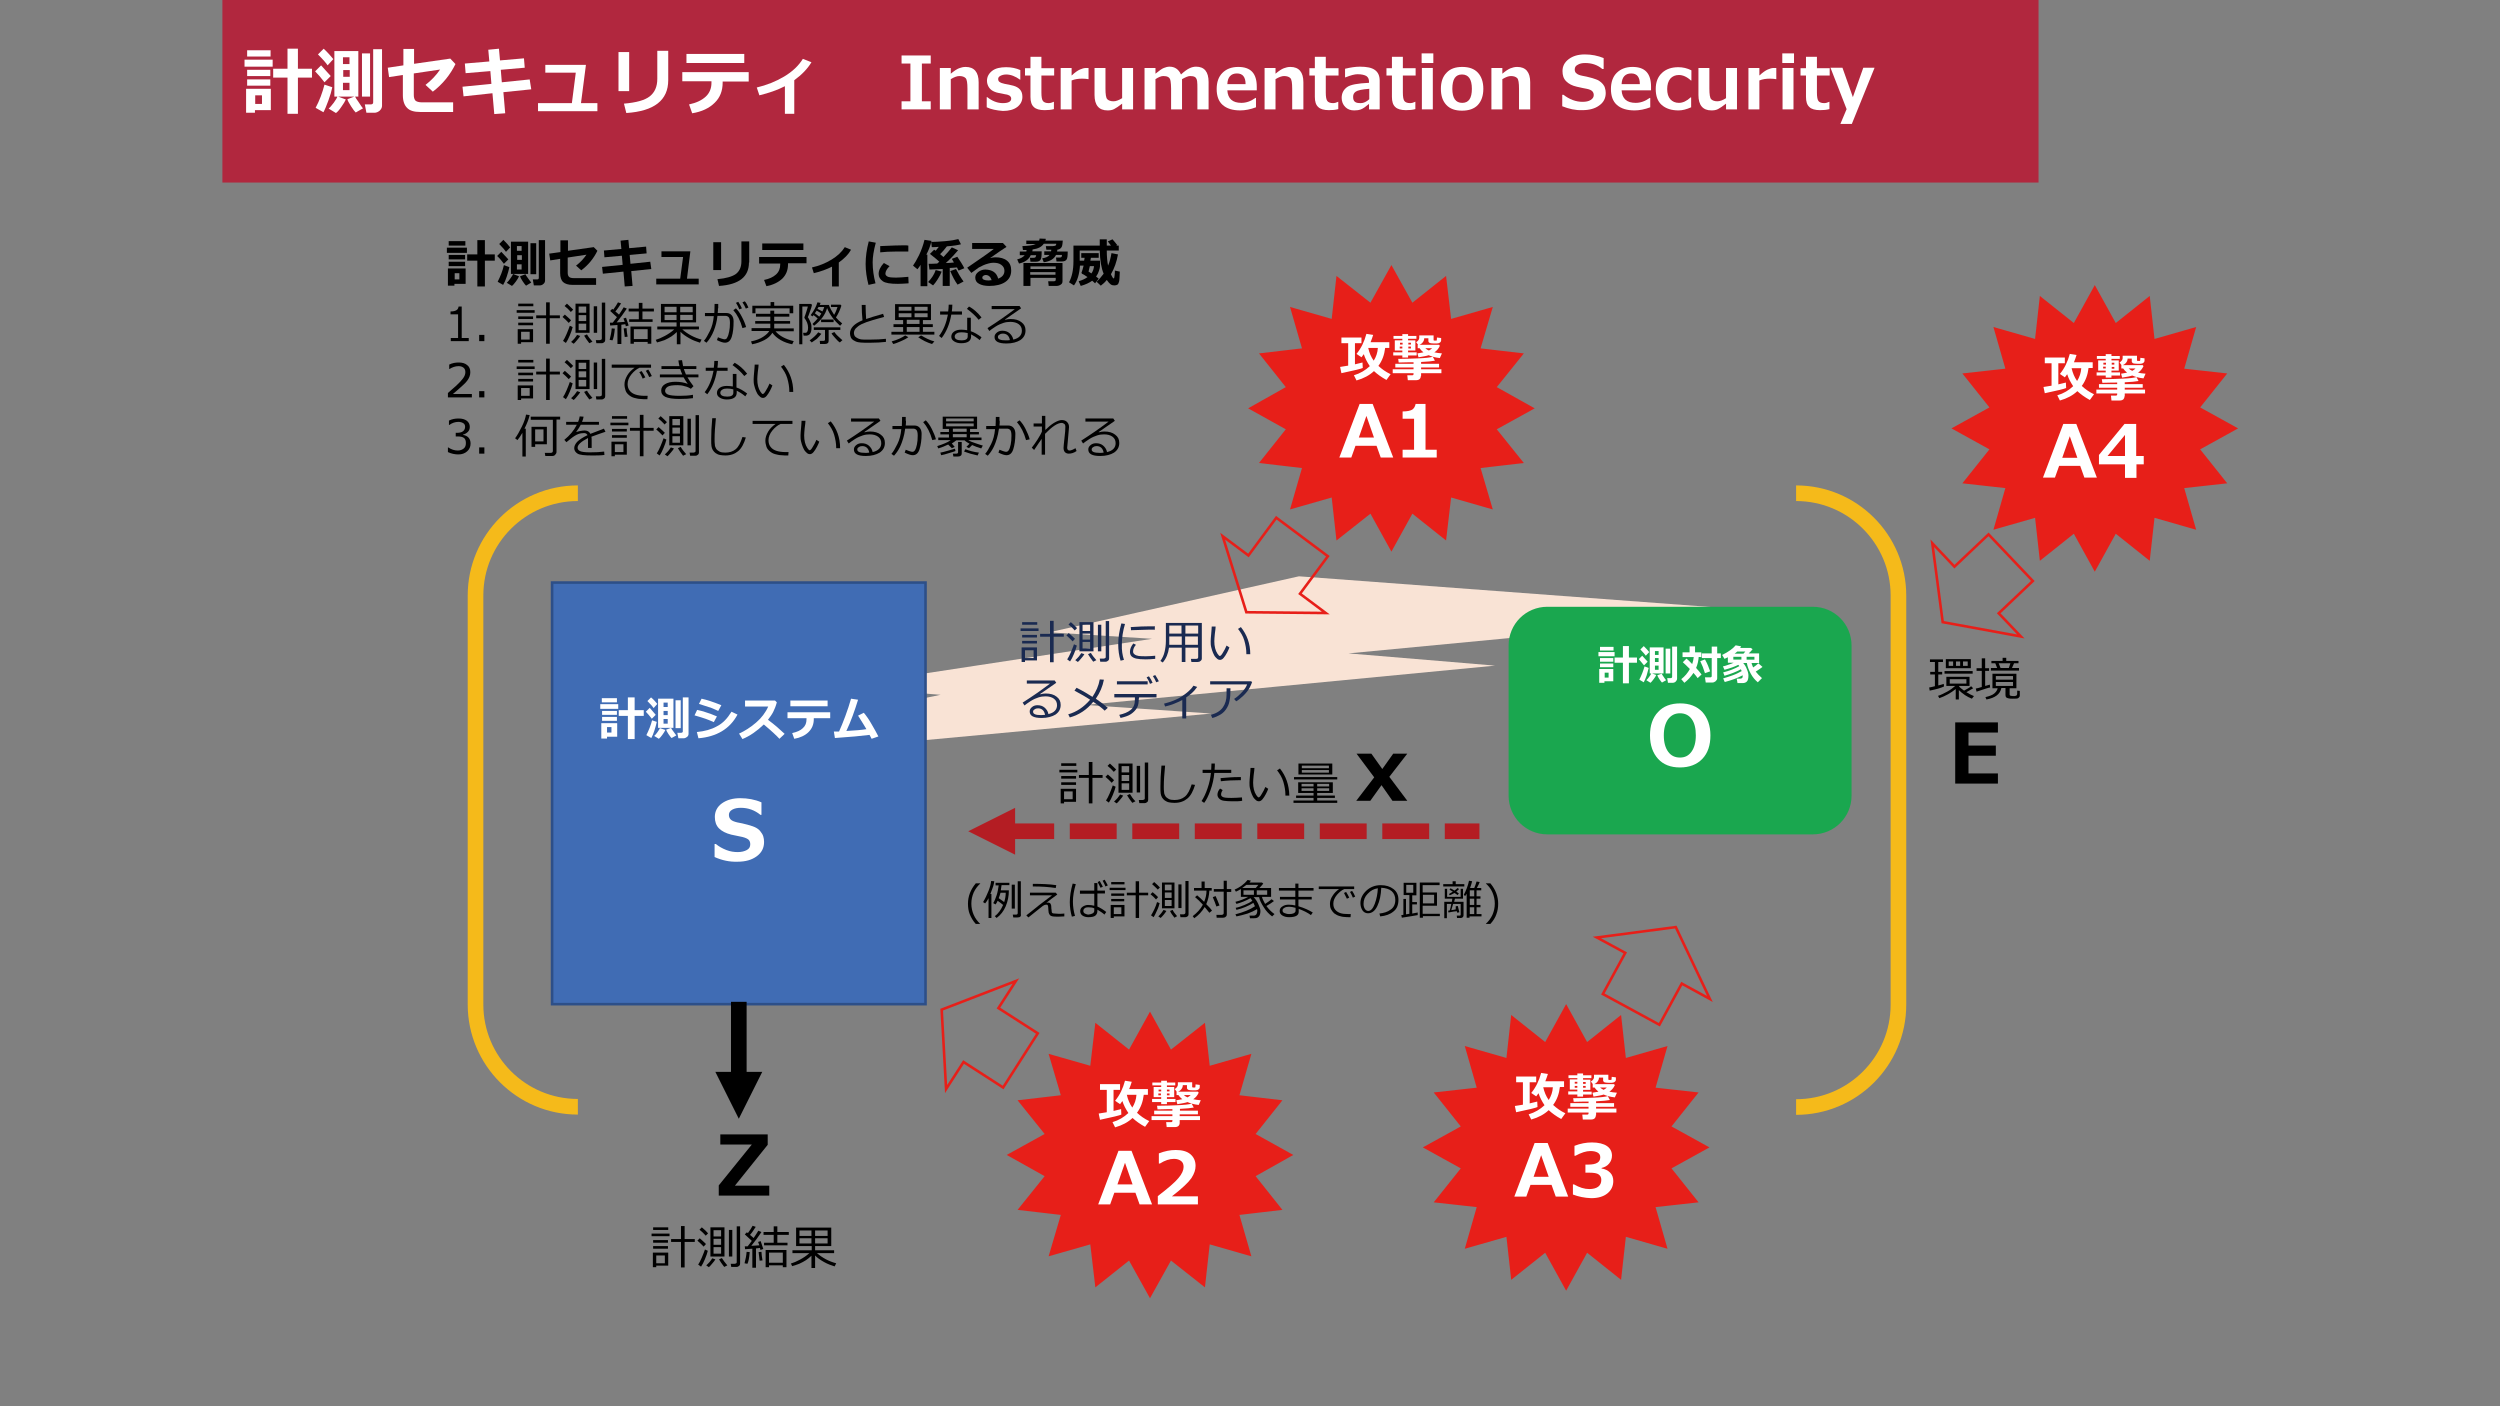 <?xml version="1.0" encoding="utf-8"?>
<!-- Generator: Adobe Illustrator 27.2.0, SVG Export Plug-In . SVG Version: 6.00 Build 0)  -->
<svg version="1.1" id="レイヤー_1" xmlns="http://www.w3.org/2000/svg" xmlns:xlink="http://www.w3.org/1999/xlink" x="0px"
	 y="0px" viewBox="0 0 960 540" enable-background="new 0 0 960 540" xml:space="preserve">
<rect x="0" y="0" width="960" height="540" fill="#808080" stroke="none"/>
<rect fill="none" width="960" height="540"/>
<polygon fill-rule="evenodd" clip-rule="evenodd" fill="#F9E3D5" points="498.8,221.3 402.9,242.8 442.4,245.3 321.7,263.7 
	361.2,266.8 212,297.5 465.1,274 416.8,270.7 574.1,255.6 517.8,250.9 683.8,235.1 "/>
<g>
	<path fill="#1A2A51" d="M391.9,242.3v-1h6.9v1H391.9z M393.6,253.6v0.6h-1.3v-5.6h5.9v5H393.6z M392.5,239.9v-1h5.8v1H392.5z
		 M392.5,244.8v-1h5.7v1H392.5z M392.5,247.1v-1h5.7v1H392.5z M396.9,249.7h-3.3v3h3.3V249.7z M403.2,254.3v-9.8h-3.8v-1.1h3.8v-5
		h1.4v5h3.9v1.1h-3.9v9.8H403.2z"/>
	<path fill="#1A2A51" d="M412.8,245.3l-0.9,1c-0.6-0.7-1.4-1.4-2.4-2.3l0.9-0.9C411.2,243.8,412,244.5,412.8,245.3z M413.5,247.9
		c-0.2,0.9-0.6,2-1.1,3.2s-1,2.2-1.5,2.9l-1.1-0.8c0.4-0.6,0.9-1.5,1.4-2.7c0.5-1.2,0.9-2.2,1.2-3.1L413.5,247.9z M413.6,241.2
		l-0.9,0.9c-0.6-0.7-1.4-1.5-2.4-2.3l0.9-0.9C412.1,239.7,413,240.5,413.6,241.2z M416.4,251.2c-0.2,0.4-0.6,0.9-1.2,1.6
		c-0.6,0.7-1,1.2-1.3,1.4l-1-0.7c0.4-0.3,0.8-0.8,1.3-1.3c0.5-0.6,0.8-1.1,1-1.4L416.4,251.2z M419.9,250.1h-5.4v-11.2h5.4V250.1z
		 M418.6,242.3v-2.4h-2.9v2.4H418.6z M418.6,245.6v-2.3h-2.9v2.3H418.6z M418.6,246.5h-2.9v2.5h2.9V246.5z M421,253.5l-1.2,0.6
		c-0.9-1.1-1.5-2.1-2-2.9l1.1-0.5C419.4,251.6,420.1,252.5,421,253.5z M422.9,250.1h-1.3v-10.2h1.3V250.1z M425.9,252.8
		c0,0.4-0.1,0.7-0.4,0.9c-0.3,0.3-0.6,0.4-0.9,0.4h-2.1l-0.2-1.2h1.5c0.2,0,0.4-0.1,0.6-0.2c0.2-0.1,0.2-0.3,0.2-0.5v-13.7h1.3
		V252.8z"/>
	<path fill="#1A2A51" d="M431.6,253.4l-1.3,0.3c-0.6-1.9-0.9-4-0.9-6.3c0-2.5,0.4-5.1,1.2-8l1.4,0.2c-0.8,2.7-1.2,5.3-1.2,7.8
		C430.7,249.6,431,251.6,431.6,253.4z M443.6,253c-1.2,0.1-2.4,0.2-3.6,0.2c-1.6,0-2.8-0.1-3.7-0.3c-0.8-0.2-1.4-0.5-1.8-0.9
		s-0.6-1-0.6-1.7c0-1,0.4-2.1,1.3-3.2l1,0.5c-0.7,0.8-1.1,1.6-1.1,2.6c0,0.5,0.2,0.8,0.6,1.1c0.4,0.3,0.9,0.5,1.6,0.6
		c0.7,0.1,1.6,0.1,2.8,0.1c1.2,0,2.4-0.1,3.5-0.2V253z M443.5,241.8c-0.9,0-1.8,0-2.6,0c-1.2,0-3.4,0.1-6.6,0.2c0-0.3,0-0.7-0.1-1.2
		c3-0.2,5.5-0.3,7.4-0.3c0.9,0,1.6,0,1.9,0v0.1C443.4,241,443.4,241.3,443.5,241.8z"/>
	<path fill="#1A2A51" d="M460.1,248.7h-4.9v5.5h-1.4v-5.5h-4.9c-0.3,2.3-1.1,4.2-2.4,5.7l-0.9-0.6c0.8-1.1,1.3-2.2,1.6-3.5
		c0.3-1.2,0.5-2.7,0.5-4.2v-6.9h13.8v13.7c0,0.4-0.2,0.7-0.5,0.9c-0.3,0.3-0.7,0.4-1.1,0.4h-2.4l-0.2-1.2h2c0.6,0,0.8-0.2,0.8-0.7
		V248.7z M449,247.6h4.8v-3.2H449v1.5C449,246,449,246.6,449,247.6z M453.8,240.2H449v3.1h4.7V240.2z M460.1,243.3v-3.1h-4.9v3.1
		H460.1z M455.1,247.6h4.9v-3.2h-4.9V247.6z"/>
	<path fill="#1A2A51" d="M472.1,248.6c-0.2,0.6-0.5,1.2-0.9,2c-0.4,0.8-0.9,1.5-1.3,2c-0.4,0.5-0.9,0.8-1.4,0.8
		c-0.3,0-0.6-0.1-0.8-0.2s-0.5-0.4-0.9-0.8s-0.7-1-1-1.7c-0.3-0.7-0.5-1.4-0.7-2.2s-0.2-1.5-0.2-2.3c0-0.7,0.1-1.6,0.2-2.8
		c0.1-1.3,0.2-2.2,0.2-2.8h1.5c0,0.5-0.1,1.4-0.3,2.8c-0.1,1.2-0.2,2.1-0.2,2.8c0,1,0.1,1.9,0.3,2.7c0.2,0.8,0.5,1.5,0.9,2.1
		c0.4,0.6,0.7,0.9,0.9,0.9c0.3,0,0.7-0.4,1.2-1.3c0.5-0.8,1-1.7,1.4-2.7L472.1,248.6z M480.1,251.2l-1.5,0v-0.2
		c0-1.7-0.3-3.4-0.8-5.1s-1.4-3.1-2.4-4.4l1.1-0.7C478.8,243.7,480.1,247.1,480.1,251.2z"/>
</g>
<g>
	<path fill="#1A2A51" d="M402.6,274.2c2.2-0.5,3.3-1.7,3.3-3.4c0-1.1-0.4-1.9-1.2-2.5s-1.9-0.9-3.2-0.9c-0.9,0-1.8,0.1-2.7,0.4
		s-1.9,0.7-3,1.4s-1.9,1.3-2.4,1.7l-0.7-1.1c3.6-2.3,7.1-4.7,10.5-7.3l-8.9,0v-1.2H405l0.6,0.9l-6.2,4.3l0.1,0.1
		c0.7-0.2,1.4-0.3,2.1-0.3c1.7,0,3.1,0.4,4.1,1.2c1.1,0.8,1.6,1.8,1.6,3.2c0,1.6-0.7,2.8-2,3.7c-1.3,0.8-3.1,1.3-5.3,1.3
		c-3.1,0-4.6-0.8-4.6-2.5c0-0.7,0.3-1.2,0.9-1.7s1.3-0.7,2.1-0.7c1.1,0,2,0.3,2.7,0.9S402.4,273.1,402.6,274.2z M401.3,274.5
		c-0.3-1.7-1.3-2.5-2.7-2.5c-0.5,0-0.9,0.1-1.3,0.4c-0.4,0.2-0.6,0.5-0.6,0.9c0,0.9,1,1.3,3.1,1.3
		C400.3,274.6,400.8,274.5,401.3,274.5z"/>
	<path fill="#1A2A51" d="M423.9,261c-0.5,2.6-1.5,5-3.1,7.3c1.8,1.2,3.3,2.4,4.6,3.5l-1.2,1.1c-0.8-0.8-2.3-2-4.4-3.4
		c-2.4,3-5.4,5-9,6l-0.6-1.2c3.2-0.9,6-2.8,8.4-5.6c-1.3-0.9-3.4-2.1-6-3.5l0.8-1.1c2.4,1.2,4.4,2.4,6.1,3.5
		c1.4-2.1,2.4-4.3,2.8-6.7L423.9,261z"/>
	<path fill="#1A2A51" d="M437.3,268.2c0,1.5-0.2,2.7-0.7,3.6c-0.5,0.9-1.3,1.7-2.3,2.4s-2.4,1.1-4,1.5l-0.5-1.2
		c1.8-0.4,3.3-1,4.4-1.9c1.1-0.9,1.6-2.2,1.6-3.9v-0.9h-7.9v-1.3h16.2v1.3h-6.7V268.2z M440.7,262.8h-11.8v-1.2h11.8V262.8z
		 M442.6,262.2l-1,0.4c-0.4-1-0.8-1.8-1.3-2.5l0.9-0.4C441.8,260.5,442.2,261.3,442.6,262.2z M445,261.6l-1,0.4
		c-0.4-0.9-0.8-1.7-1.3-2.4l0.9-0.4C444.1,259.9,444.5,260.7,445,261.6z"/>
	<path fill="#1A2A51" d="M455.5,275.9H454v-7.1c-2.1,1.1-4.3,2-6.6,2.5l-0.4-1.1c2.7-0.7,5.1-1.6,7-2.9s3.4-2.6,4.3-4l1.4,0.5
		c-0.7,1-1.4,1.8-2.1,2.4c-0.7,0.6-1.4,1.2-2.1,1.6V275.9z"/>
	<path fill="#1A2A51" d="M480.8,261.9c-0.1,0.4-0.4,1.1-0.9,2.1c-0.5,1-1.3,2-2.4,3.1c-1.1,1-2,1.8-2.8,2.2l-0.8-0.9
		c1.2-0.8,2.2-1.7,3.2-2.8s1.5-2,1.8-2.8h-14.2v-1.2h15.7L480.8,261.9z M472.5,264.4c0,2.1-0.1,3.7-0.4,4.9
		c-0.2,1.2-0.7,2.2-1.4,3.2s-1.6,1.7-2.6,2.2s-1.9,0.9-2.6,1l-0.5-1.2c2.2-0.6,3.7-1.6,4.6-2.9c0.9-1.3,1.4-2.9,1.4-4.9l0-2.4H472.5
		z"/>
</g>
<rect x="212" y="223.7" fill-rule="evenodd" clip-rule="evenodd" fill="#406CB4" width="143.4" height="161.9"/>
<rect x="212" y="223.7" fill="none" stroke="#2D4F88" stroke-miterlimit="8" width="143.4" height="161.9"/>
<g>
	<path fill="#FFFFFF" d="M237.4,272.2h-6.9v-1.8h6.9V272.2z M237,282.9h-3.9v0.7h-2.2v-5.9h6.1V282.9z M236.9,269.7h-5.8v-1.6h5.8
		V269.7z M236.9,274.5h-5.7v-1.5h5.7V274.5z M236.9,276.8h-5.7v-1.5h5.7V276.8z M234.8,281.3v-2.1h-1.7v2.1H234.8z M243.7,283.8
		h-2.6v-8.9h-3.5v-2.2h3.5v-4.9h2.6v4.9h3.5v2.2h-3.5V283.8z"/>
	<path fill="#FFFFFF" d="M251.8,274.5l-1.5,1.5c-0.8-1-1.5-1.9-2.3-2.7l1.5-1.5C250,272.4,250.8,273.3,251.8,274.5z M252.2,277.2
		c-0.2,1-0.5,2-0.9,3.3s-0.8,2.2-1.2,2.9l-1.9-1.1c0.9-1.8,1.7-3.7,2.2-5.7L252.2,277.2z M252.4,270.3l-1.4,1.6
		c-0.3-0.5-1.1-1.4-2.4-2.7l1.4-1.4C251.1,268.7,251.8,269.6,252.4,270.3z M255.5,280.3c-0.2,0.5-0.6,1.1-1.1,1.8s-1,1.3-1.4,1.6
		l-1.8-1.1c0.4-0.3,0.8-0.8,1.3-1.5s0.8-1.2,0.9-1.5L255.5,280.3z M258.6,279.5h-5.9v-11.2h5.9V279.5z M256.4,271.5v-1.7h-1.6v1.7
		H256.4z M254.8,274.6h1.6V273h-1.6V274.6z M256.4,276.1h-1.6v1.8h1.6V276.1z M259.7,282.4l-1.8,1c-0.3-0.2-0.6-0.7-1.2-1.5
		c-0.5-0.8-0.8-1.3-0.9-1.7l1.9-0.7c0.1,0.3,0.4,0.8,0.9,1.4S259.4,282.1,259.7,282.4z M261.4,279.6h-2v-10.7h2V279.6z M264.4,281.8
		c0,0.5-0.2,0.9-0.6,1.2c-0.4,0.3-0.8,0.5-1.3,0.5h-2l-0.4-2.1h1.4c0.4,0,0.7-0.2,0.7-0.5v-13.1h2.2V281.8z"/>
	<path fill="#FFFFFF" d="M275.3,275.1l-1.2,2.2c-1.3-0.6-2.4-1-3.2-1.3s-2.2-0.7-4.2-1.3l1-2.1c1.2,0.3,2.3,0.5,3.3,0.9
		C272,273.8,273.5,274.3,275.3,275.1z M283.2,274.4c-1.5,2.8-3.5,4.9-6,6.4c-2.5,1.5-5.5,2.4-9,2.7l-0.6-2.4c3-0.3,5.6-1,7.7-2.2
		c2.2-1.1,4-3,5.6-5.6L283.2,274.4z M277,270.8l-1.2,2.2c-0.6-0.3-1.3-0.6-2-0.9s-1.2-0.5-1.7-0.6l-3.7-1.2l1-2
		C271.3,268.7,273.8,269.5,277,270.8z"/>
	<path fill="#FFFFFF" d="M301.3,281.8l-2,1.9c-1-1.1-3-3-6-5.5c-2.6,2.5-5.3,4.4-8.2,5.6l-1.3-2.1c2.2-1,4.4-2.4,6.5-4.2
		s3.7-3.9,4.7-6.2l-8.9,0v-2.3h11.5l0.7,0.7c-0.4,1.5-0.9,2.7-1.4,3.7c-0.5,1-1.2,1.9-2,3C297.5,278.3,299.6,280.2,301.3,281.8z"/>
	<path fill="#FFFFFF" d="M318.9,275.8h-6.4v0.3c0,2.1-0.7,3.7-2,5c-1.3,1.3-3.2,2.2-5.5,2.6l-0.8-2.2c1.8-0.4,3.2-1,4.1-1.9
		c1-0.9,1.4-2,1.4-3.4v-0.4h-7.3v-2.3h16.4V275.8z M317.8,271.2h-14.3V269h14.3V271.2z"/>
	<path fill="#FFFFFF" d="M333.9,282.2c-3.1,0.4-7.5,0.8-13.3,1.2l-0.4-2.5c0.6,0,1.2,0,2,0c0.7-1.5,1.5-3.5,2.4-5.9s1.6-4.6,2.2-6.7
		l2.7,0.4c-1.3,4.2-2.7,8.2-4.5,12c3.4-0.2,6-0.4,7.7-0.7c-0.3-0.6-1.4-2.3-3.2-5.2l2.2-1.1c1,1.2,2,2.6,3,4.4
		c1,1.7,1.9,3.3,2.6,4.7l-2.6,0.9C334.4,283.2,334.2,282.7,333.9,282.2z"/>
</g>
<g>
	<path fill="#FFFFFF" d="M274.4,329.1v-5h0.5c1.2,1,2.5,1.7,4,2.3c1.5,0.6,3,0.8,4.4,0.8c1.4,0,2.6-0.3,3.5-0.8s1.3-1.2,1.3-2.2
		c0-0.7-0.2-1.3-0.6-1.7c-0.4-0.4-1.2-0.8-2.4-1.1c-0.8-0.2-2.3-0.5-4.3-0.9c-2-0.5-3.6-1.3-4.7-2.4s-1.6-2.6-1.6-4.4
		c0-2.1,0.9-3.9,2.7-5.2c1.8-1.3,4.2-2,7-2c2.9,0,5.7,0.5,8.2,1.6v4.8H292c-2.2-1.8-4.7-2.7-7.5-2.7c-1.3,0-2.4,0.2-3.3,0.7
		c-0.9,0.5-1.3,1.2-1.3,2c0,0.7,0.2,1.3,0.7,1.8s1.3,0.8,2.5,1.1c1.2,0.2,2.5,0.5,4,0.9c1.5,0.4,2.6,0.8,3.3,1.2s1.3,0.9,1.7,1.5
		c0.4,0.5,0.8,1.1,1,1.8c0.2,0.6,0.3,1.4,0.3,2.1c0,2.3-0.9,4.1-2.8,5.5c-1.9,1.4-4.3,2.1-7.4,2.1
		C280.2,331,277.3,330.4,274.4,329.1z"/>
</g>
<g>
	<defs>
		<rect id="SVGID_00000067928024143867805820000012498933207566366353_" width="960" height="540"/>
	</defs>
	<clipPath id="SVGID_00000100346239810300895020000006692898638064117901_">
		<use xlink:href="#SVGID_00000067928024143867805820000012498933207566366353_"  overflow="visible"/>
	</clipPath>
	
		<path clip-path="url(#SVGID_00000100346239810300895020000006692898638064117901_)" fill-rule="evenodd" clip-rule="evenodd" fill="#1AA74F" d="
		M579.8,247.9c0-8,6.4-14.4,14.4-14.4h101.9c8,0,14.4,6.4,14.4,14.4v57.6c0,8-6.4,14.4-14.4,14.4H594.2c-8,0-14.4-6.4-14.4-14.4
		V247.9z"/>
	
		<path clip-path="url(#SVGID_00000100346239810300895020000006692898638064117901_)" fill="none" stroke="#1AA74F" stroke-miterlimit="8" d="
		M579.8,247.9c0-8,6.4-14.4,14.4-14.4h101.9c8,0,14.4,6.4,14.4,14.4v57.6c0,8-6.4,14.4-14.4,14.4H594.2c-8,0-14.4-6.4-14.4-14.4
		V247.9z"/>
</g>
<g>
	<path fill="#FFFFFF" d="M620,252h-6.2v-1.6h6.2V252z M619.6,261.6h-3.5v0.6h-2v-5.3h5.4V261.6z M619.6,249.8h-5.2v-1.4h5.2V249.8z
		 M619.5,254.1h-5.1v-1.4h5.1V254.1z M619.5,256.2h-5.1v-1.4h5.1V256.2z M617.7,260.2v-1.9h-1.5v1.9H617.7z M625.5,262.4h-2.3v-7.9
		h-3.2v-2h3.2v-4.4h2.3v4.4h3.1v2h-3.1V262.4z"/>
	<path fill="#FFFFFF" d="M632.7,254.1l-1.4,1.4c-0.7-0.9-1.4-1.7-2-2.4l1.3-1.3C631.1,252.3,631.8,253.1,632.7,254.1z M633.1,256.5
		c-0.2,0.8-0.5,1.8-0.8,2.9c-0.4,1.1-0.7,1.9-1.1,2.6l-1.7-1c0.8-1.6,1.5-3.3,2-5.1L633.1,256.5z M633.3,250.4l-1.3,1.4
		c-0.3-0.4-1-1.3-2.1-2.4l1.3-1.3C632.1,249,632.8,249.7,633.3,250.4z M636,259.2c-0.2,0.4-0.5,1-1,1.6c-0.5,0.7-0.9,1.1-1.2,1.4
		l-1.6-1c0.3-0.3,0.7-0.7,1.1-1.3c0.4-0.6,0.7-1,0.8-1.4L636,259.2z M638.8,258.6h-5.3v-10h5.3V258.6z M636.9,251.4V250h-1.4v1.5
		H636.9z M635.5,254.2h1.4v-1.5h-1.4V254.2z M636.9,255.6h-1.4v1.6h1.4V255.6z M639.8,261.2l-1.6,0.9c-0.2-0.2-0.6-0.7-1-1.3
		s-0.7-1.2-0.8-1.5l1.7-0.6c0.1,0.3,0.4,0.7,0.8,1.3S639.5,260.9,639.8,261.2z M641.4,258.6h-1.8v-9.5h1.8V258.6z M644,260.6
		c0,0.4-0.2,0.8-0.5,1.1c-0.3,0.3-0.7,0.5-1.2,0.5h-1.8l-0.3-1.8h1.3c0.4,0,0.6-0.2,0.6-0.5v-11.6h1.9V260.6z"/>
	<path fill="#FFFFFF" d="M652.3,252.2c-0.1,1.5-0.4,2.9-1,4.3c0.9,1,1.6,1.8,2.1,2.5l-1.5,1.4c-0.4-0.6-0.9-1.2-1.6-2
		c-1,1.5-2.1,2.7-3.5,3.8l-1.2-1.4c1.4-1.1,2.5-2.4,3.3-3.9c-1.2-1.2-2.1-2.1-2.7-2.6l1.4-1.4c0.4,0.3,1.2,1,2.2,2.1
		c0.3-0.9,0.5-1.8,0.6-2.7h-4.3v-1.8h2.7v-2.3h2.1v2.3h2.4v1.8H652.3z M656.7,257.8l-2,0.7c-0.5-1.7-1.1-3.2-1.8-4.6l1.8-0.7
		C655.6,254.8,656.2,256.3,656.7,257.8z M659.4,260.5c0,0.4-0.2,0.7-0.6,1.1c-0.4,0.3-0.8,0.5-1.3,0.5H655l-0.3-2h2
		c0.1,0,0.3,0,0.4-0.1c0.1-0.1,0.2-0.2,0.2-0.3v-7h-3.8v-1.8h3.8v-2.6h2.1v2.6h1.4v1.8h-1.4V260.5z"/>
	<path fill="#FFFFFF" d="M669.2,259.3c-2,1.1-4.3,1.9-6.9,2.6l-0.6-1.4c1.1-0.3,2.3-0.7,3.7-1.2c1.4-0.5,2.5-1.1,3.4-1.6
		c-0.1-0.2-0.2-0.4-0.3-0.7c-1.8,1-3.9,1.8-6.3,2.5l-0.5-1.3c2.4-0.6,4.4-1.4,6.2-2.4c-0.1-0.2-0.2-0.3-0.4-0.5
		c-1.4,0.7-3.1,1.3-5.3,1.9l-0.6-1.3c0.5-0.1,1.2-0.3,2-0.6c0.9-0.3,1.5-0.5,2.1-0.8h-2.2v-2.1c-0.4,0.2-0.8,0.4-1.3,0.6l-0.9-1.5
		c2.5-1.2,4.2-2.5,5.2-3.7l2.1,0.4c-0.1,0.2-0.2,0.4-0.4,0.6h4.1l0.7,0.5c-0.4,0.5-0.9,1.1-1.5,1.6l4,0v3.7l-2.9,0
		c0.1,0.6,0.4,1.1,0.6,1.7c0.8-0.5,1.5-1.1,2-1.6l1.6,1.4c-0.6,0.5-1.5,1.1-2.6,1.8c0.6,0.8,1.4,1.6,2.4,2.5L675,262
		c-1.1-0.9-2-2-2.7-3.3c-0.7-1.3-1.3-2.7-1.5-4.1l-1.4,0c0.6,0.7,1.1,1.5,1.4,2.4c0.4,0.9,0.6,1.7,0.6,2.4c0,1.1-0.2,1.9-0.6,2.3
		c-0.4,0.4-0.9,0.6-1.6,0.6h-2l-0.3-1.7c0.4,0,0.7,0,0.9,0c0.5,0,0.8,0,0.9-0.1c0.1,0,0.3-0.1,0.4-0.3
		C669.2,260,669.2,259.7,669.2,259.3z M668.7,252.2h-3.1v1.1h3.1V252.2z M667.1,250.2c-0.3,0.3-0.6,0.5-1,0.8l3.4,0
		c0.2-0.2,0.4-0.5,0.7-0.8H667.1z M673.7,253.3v-1.1h-3v1.1H673.7z"/>
</g>
<g>
	<path fill="#FFFFFF" d="M645.1,294.7c-3.6,0-6.4-1.1-8.4-3.3c-2-2.2-3.1-5.2-3.1-9c0-3.8,1-6.8,3.1-9c2-2.2,4.9-3.3,8.5-3.3
		c3.6,0,6.4,1.1,8.5,3.3c2,2.2,3.1,5.2,3.1,9c0,3.8-1,6.8-3.1,9S648.7,294.7,645.1,294.7z M645.1,273.9c-1.9,0-3.3,0.7-4.5,2.2
		c-1.1,1.5-1.7,3.6-1.7,6.3c0,2.7,0.6,4.8,1.7,6.3c1.1,1.5,2.6,2.2,4.5,2.2c1.9,0,3.3-0.7,4.4-2.2c1.1-1.5,1.7-3.6,1.7-6.3
		c0-2.7-0.5-4.8-1.6-6.3C648.5,274.6,647,273.9,645.1,273.9z"/>
</g>
<g>
	<path d="M295.3,459.1H276v-3.9l12.7-15.7h-12.1v-3.9h18.2v4l-12.6,15.7h13.2V459.1z"/>
</g>
<g>
	<path d="M250.2,474.7v-1h6.9v1H250.2z M252,486v0.6h-1.3v-5.6h5.9v5H252z M250.8,472.3v-1h5.8v1H250.8z M250.8,477.2v-1h5.7v1
		H250.8z M250.8,479.5v-1h5.7v1H250.8z M255.2,482.1H252v3h3.3V482.1z M261.5,486.7v-9.8h-3.8v-1.1h3.8v-5h1.4v5h3.9v1.1h-3.9v9.8
		H261.5z"/>
	<path d="M271.1,477.7l-0.9,1c-0.6-0.7-1.4-1.4-2.4-2.3l0.9-0.9C269.5,476.2,270.3,476.9,271.1,477.7z M271.8,480.3
		c-0.2,0.9-0.6,2-1.1,3.2s-1,2.2-1.5,2.9l-1.1-0.8c0.4-0.6,0.9-1.5,1.4-2.7c0.5-1.2,0.9-2.2,1.2-3.1L271.8,480.3z M271.9,473.6
		l-0.9,0.9c-0.6-0.7-1.4-1.5-2.4-2.3l0.9-0.9C270.5,472.1,271.3,472.9,271.9,473.6z M274.7,483.6c-0.2,0.4-0.6,0.9-1.2,1.6
		c-0.6,0.7-1,1.2-1.3,1.4l-1-0.7c0.4-0.3,0.8-0.8,1.3-1.3c0.5-0.6,0.8-1.1,1-1.4L274.7,483.6z M278.2,482.5h-5.4v-11.2h5.4V482.5z
		 M276.9,474.8v-2.4H274v2.4H276.9z M276.9,478v-2.3H274v2.3H276.9z M276.9,478.9H274v2.5h2.9V478.9z M279.3,485.9l-1.2,0.6
		c-0.9-1.1-1.5-2.1-2-2.9l1.1-0.5C277.8,484,278.4,484.9,279.3,485.9z M281.2,482.5h-1.3v-10.2h1.3V482.5z M284.2,485.2
		c0,0.4-0.1,0.7-0.4,0.9c-0.3,0.3-0.6,0.4-0.9,0.4h-2.1l-0.2-1.2h1.5c0.2,0,0.4-0.1,0.6-0.2c0.2-0.1,0.2-0.3,0.2-0.5v-13.7h1.3
		V485.2z"/>
	<path d="M288.9,486.8v-7.3l-2.8,0.2l-0.1-1.1h0.2c0.2,0,0.5,0,0.9,0c0.5-0.6,1-1.3,1.6-2.1L286,474l0.8-0.8l0.4,0.3
		c0.8-1.1,1.4-2,1.8-2.8l1.2,0.4c-0.7,1.1-1.4,2.2-2.2,3.1c0.5,0.4,0.9,0.8,1.4,1.2c0.8-1.2,1.4-2.1,1.8-2.8l1.2,0.5
		c-1.2,1.8-2.5,3.6-3.9,5.3c1.1-0.1,2.2-0.1,3.1-0.2l-0.5-1.3l1-0.3c0.3,0.8,0.6,1.7,1,3L292,480c0-0.2-0.1-0.5-0.2-0.8
		c-0.4,0.1-0.9,0.1-1.5,0.2v7.4H288.9z M287,485.3l-1.1-0.2c0.4-1.5,0.7-3,0.8-4.4l1.2,0.1C287.7,483.1,287.4,484.6,287,485.3z
		 M292.4,480.7c0,0.9,0.2,2,0.4,3.3l-1.1,0.1l-0.4-3.3L292.4,480.7z M293.4,478.2v-1h3.7v-3h-3.9v-1.1h3.9v-2.2h1.4v2.2h4.4v1.1
		h-4.4v3h3.9v1H293.4z M300.6,485.9h-5.3v0.7h-1.3V480h8v6.6h-1.4V485.9z M295.3,484.9h5.3V481h-5.3V484.9z"/>
	<path d="M304.2,486.2l-0.5-1c1-0.3,2.2-0.8,3.5-1.5s2.5-1.5,3.6-2.5h-6.5v-1.1h7.4v-1.6h-6v-7.1h13.5v7.1H313v1.6h7.3v1.1h-6.6
		c2.2,1.9,4.7,3.2,7.4,3.9l-0.6,1.2c-1.3-0.4-2.7-0.9-4.1-1.7c-1.4-0.8-2.6-1.6-3.4-2.5v4.8h-1.4v-4.7c-0.7,0.7-1.4,1.2-2.1,1.7
		s-1.6,0.9-2.6,1.4C305.9,485.7,304.9,486,304.2,486.2z M311.6,472.5H307v2.1h4.6V472.5z M311.6,475.5H307v2h4.6V475.5z
		 M317.8,472.5H313v2.1h4.8V472.5z M317.8,475.5H313v2h4.8V475.5z"/>
</g>
<line fill="none" stroke="#000000" stroke-width="6" stroke-miterlimit="8" x1="283.7" y1="384.7" x2="283.7" y2="414.6"/>
<polygon fill-rule="evenodd" clip-rule="evenodd" points="292.7,411.6 283.7,429.6 274.7,411.6 "/>
<line fill="none" stroke="#B41D23" stroke-width="6" stroke-miterlimit="8" stroke-dasharray="18,6" x1="386.8" y1="319.2" x2="568.1" y2="319.2"/>
<polygon fill-rule="evenodd" clip-rule="evenodd" fill="#B41D23" points="389.8,328.2 371.8,319.2 389.8,310.2 "/>
<g>
	<path d="M406.8,296.6v-1h6.9v1H406.8z M408.6,307.9v0.6h-1.3v-5.6h5.9v5H408.6z M407.5,294.1v-1h5.8v1H407.5z M407.5,299v-1h5.7v1
		H407.5z M407.5,301.4v-1h5.7v1H407.5z M411.9,303.9h-3.3v3h3.3V303.9z M418.1,308.5v-9.8h-3.8v-1.1h3.8v-5h1.4v5h3.9v1.1h-3.9v9.8
		H418.1z"/>
	<path d="M427.8,299.6l-0.9,1c-0.6-0.7-1.4-1.4-2.4-2.3l0.9-0.9C426.2,298,427,298.8,427.8,299.6z M428.4,302.1
		c-0.2,0.9-0.6,2-1.1,3.2s-1,2.2-1.5,2.9l-1.1-0.8c0.4-0.6,0.9-1.5,1.4-2.7c0.5-1.2,0.9-2.2,1.2-3.1L428.4,302.1z M428.6,295.5
		l-0.9,0.9c-0.6-0.7-1.4-1.5-2.4-2.3l0.9-0.9C427.1,294,427.9,294.8,428.6,295.5z M431.3,305.5c-0.2,0.4-0.6,0.9-1.2,1.6
		c-0.6,0.7-1,1.2-1.3,1.4l-1-0.7c0.4-0.3,0.8-0.8,1.3-1.3c0.5-0.6,0.8-1.1,1-1.4L431.3,305.5z M434.9,304.4h-5.4v-11.2h5.4V304.4z
		 M433.6,296.6v-2.4h-2.9v2.4H433.6z M433.6,299.9v-2.3h-2.9v2.3H433.6z M433.6,300.8h-2.9v2.5h2.9V300.8z M436,307.7l-1.2,0.6
		c-0.9-1.1-1.5-2.1-2-2.9l1.1-0.5C434.4,305.8,435.1,306.8,436,307.7z M437.8,304.3h-1.3v-10.2h1.3V304.3z M440.9,307.1
		c0,0.4-0.1,0.7-0.4,0.9c-0.3,0.3-0.6,0.4-0.9,0.4h-2.1l-0.2-1.2h1.5c0.2,0,0.4-0.1,0.6-0.2c0.2-0.1,0.2-0.3,0.2-0.5v-13.7h1.3
		V307.1z"/>
	<path d="M458.9,301.4c-0.7,2.3-1.6,4.1-2.9,5.2s-2.9,1.7-5,1.7c-0.8,0-1.5-0.1-2.1-0.2s-1.1-0.4-1.6-0.7c-0.4-0.3-0.8-0.7-1.1-1.2
		c-0.3-0.5-0.4-1-0.5-1.5s-0.1-1.5-0.1-2.7c0-2.2,0.1-4.8,0.4-8h1.4c-0.3,3-0.5,5.7-0.5,8c0,0.8,0,1.5,0.1,2.1
		c0,0.6,0.2,1.1,0.5,1.6c0.3,0.5,0.8,0.8,1.3,1.1s1.3,0.4,2.2,0.4c1.6,0,2.9-0.4,4-1.3c1.1-0.9,1.9-2.5,2.6-4.7L458.9,301.4z"/>
	<path d="M466.5,293.2c0,0.7,0,1.4-0.1,2.4h6.4v1.2h-6.5c-0.2,2.3-0.7,4.5-1.5,6.7s-1.6,3.8-2.4,4.8l-1-0.7c0.8-1.2,1.6-2.8,2.3-4.9
		c0.7-2,1.1-4,1.3-5.9h-3.2v-1.2h3.3c0-0.8,0.1-1.5,0.1-2.4H466.5z M477,307.5c-0.9,0.2-2.2,0.2-3.8,0.2c-1.3,0-2.4-0.1-3.2-0.2
		c-0.8-0.1-1.4-0.4-1.8-0.8s-0.7-0.9-0.7-1.5c0-0.8,0.3-1.6,1-2.4l1,0.6c-0.4,0.6-0.6,1.1-0.6,1.7c0,0.4,0.2,0.7,0.6,0.9
		c0.4,0.3,1.5,0.4,3.4,0.4c1.4,0,2.7-0.1,4-0.2L477,307.5z M476.5,298.4l0,1.2c-0.3,0-0.6,0-0.8,0c-2.1,0-4.4,0.1-6.9,0.4l-0.1-1.2
		c2.3-0.2,4.6-0.4,6.8-0.4C475.9,298.4,476.2,298.4,476.5,298.4z"/>
	<path d="M487,302.9c-0.2,0.6-0.5,1.2-0.9,2c-0.4,0.8-0.9,1.5-1.3,2c-0.4,0.5-0.9,0.8-1.4,0.8c-0.3,0-0.6-0.1-0.8-0.2
		s-0.5-0.4-0.9-0.8s-0.7-1-1-1.7c-0.3-0.7-0.5-1.4-0.7-2.2s-0.2-1.5-0.2-2.3c0-0.7,0.1-1.6,0.2-2.8c0.1-1.3,0.2-2.2,0.2-2.8h1.5
		c0,0.5-0.1,1.4-0.3,2.8c-0.1,1.2-0.2,2.1-0.2,2.8c0,1,0.1,1.9,0.3,2.7c0.2,0.8,0.5,1.5,0.9,2.1c0.4,0.6,0.7,0.9,0.9,0.9
		c0.3,0,0.7-0.4,1.2-1.3c0.5-0.8,1-1.7,1.4-2.7L487,302.9z M495.1,305.5l-1.5,0v-0.2c0-1.7-0.3-3.4-0.8-5.1s-1.4-3.1-2.4-4.4
		l1.1-0.7C493.8,298,495,301.4,495.1,305.5z"/>
	<path d="M504.4,307.4v-1h-6.7v-0.9h6.7v-1h-5.9v-4.1h13.3v4.1h-6v1h6.8v0.9h-6.8v1h7.7v0.9h-16.8v-0.9H504.4z M496.9,299.3v-0.9
		h16.6v0.9H496.9z M498.6,297.4v-4.2h13v4.2H498.6z M499.8,302h4.6v-1h-4.6V302z M504.4,302.7h-4.6v1h4.6V302.7z M499.9,295h10.4v-1
		h-10.4V295z M510.3,295.7h-10.4v1h10.4V295.7z M505.8,302h4.6v-1h-4.6V302z M510.4,302.7h-4.6v1h4.6V302.7z"/>
</g>
<g>
	<path d="M540.4,307.5h-5.7l-4.2-6l-4.3,6h-5.4l6.9-9l-6.8-9.1h5.7l4.2,5.9l4.2-5.9h5.4l-6.9,8.9L540.4,307.5z"/>
</g>
<g>
	<path d="M376.4,354.8h-1.7c-1.1-1.2-1.8-2.5-2.3-3.7c-0.5-1.2-0.7-2.6-0.7-4.1c0-2.8,1-5.4,3-7.8h1.7v0.1c-1,0.9-1.9,2.1-2.5,3.4
		c-0.6,1.4-0.9,2.8-0.9,4.3c0,1.5,0.3,2.9,0.9,4.3C374.5,352.7,375.4,353.8,376.4,354.8L376.4,354.8z"/>
</g>
<g>
	<path d="M379.6,352.5v-7.6c-0.4,0.8-0.8,1.4-1.3,2l-0.8-0.5c0.8-1.3,1.5-2.8,2.1-4.3s0.9-2.8,1-3.8l1.2,0.1
		c-0.1,0.7-0.2,1.3-0.4,1.9c-0.2,0.6-0.6,1.6-1.1,3h0.4v9.2H379.6z M382.7,352.5l-0.7-0.7c1.4-1,2.4-2.5,3.2-4.3
		c-0.7-0.6-1.4-1.1-2.1-1.6c-0.2,0.5-0.5,1-0.8,1.4l-0.9-0.5c0.5-0.8,0.9-1.8,1.3-3s0.6-2.5,0.8-3.8h-1.2V339h5.3v0.9h-3
		c-0.1,0.7-0.2,1.4-0.3,2h3.1c0,2.2-0.4,4.2-1.2,6.1C385.4,349.9,384.2,351.4,382.7,352.5z M385.6,346.4c0.4-1.2,0.6-2.4,0.6-3.6h-2
		c-0.2,0.7-0.4,1.4-0.7,2.1C384.6,345.7,385.3,346.1,385.6,346.4z M388.5,348.9v-9.2h1.2v9.2H388.5z M390.7,352.3h-1.6l-0.2-1.1h1.3
		c0.4,0,0.6-0.2,0.6-0.6v-12.2h1.2v12.6C392.2,351.9,391.7,352.3,390.7,352.3z"/>
	<path d="M406,343.5c-1.5,1.1-2.9,2.1-4.2,3.2c0.3-0.1,0.5-0.1,0.7-0.1c0.8,0,1.2,0.6,1.2,1.7c0,0.3,0,0.7,0.1,1.1
		c0,0.5,0.1,0.8,0.1,0.9c0,0.1,0.1,0.2,0.2,0.3c0.1,0.1,0.4,0.2,0.9,0.2c0.5,0,1,0.1,1.5,0.1c0.8,0,1.5,0,2.2-0.1l0,1.1
		c-0.6,0-1.3,0.1-2.1,0.1c-1.1,0-1.9,0-2.4-0.1c-0.4-0.1-0.8-0.2-1-0.5c-0.2-0.2-0.4-0.5-0.5-0.9c-0.1-0.4-0.1-1.1-0.2-2.2
		c0-0.3-0.1-0.6-0.2-0.7c-0.1-0.2-0.3-0.2-0.5-0.2c-0.5,0-1,0.2-1.4,0.5s-2.3,1.8-5.5,4.4l-0.8-0.8c1.1-0.8,2.8-2.2,4.9-3.9
		c0.6-0.5,1.4-1.1,2.5-1.9c1.2-0.9,2-1.5,2.5-1.9l-8.5,0v-1h9.9L406,343.5z M405.6,339.9l-0.2,1.1c-2.5-0.4-5.4-0.6-8.8-0.6v-1
		C399.9,339.4,402.9,339.5,405.6,339.9z"/>
	<path d="M412.8,351.7l-1.2,0.3c-0.5-1.7-0.8-3.6-0.8-5.6c0-2.2,0.4-4.6,1.1-7.1l1.2,0.2c-0.7,2.4-1.1,4.6-1.1,6.7
		C412,348.2,412.3,350,412.8,351.7z M424.8,350.2l-0.7,1c-0.5-0.5-1.4-1.1-2.7-1.9v0.5c0,0.8-0.3,1.4-0.8,1.8
		c-0.5,0.4-1.4,0.6-2.7,0.6c-0.8,0-1.6-0.2-2.2-0.6s-0.9-1-0.9-1.7c0-0.7,0.3-1.3,0.9-1.7c0.6-0.4,1.3-0.7,2.1-0.7
		c0.8,0,1.6,0.1,2.4,0.3v-4.6h-5.5V342h5.5v-2.9h1.2v2.9h2.9v1.1h-2.9v5C422.5,348.6,423.7,349.3,424.8,350.2z M420.2,349.7v-0.9
		c-0.6-0.3-1.4-0.4-2.4-0.4c-0.5,0-1,0.1-1.3,0.4c-0.3,0.2-0.5,0.6-0.5,1c0,0.4,0.2,0.8,0.6,1s0.9,0.4,1.4,0.4
		C419.4,351,420.2,350.6,420.2,349.7z M423.5,340.5l-0.9,0.4c-0.4-0.8-0.8-1.6-1.1-2.2l0.8-0.4C422.7,339,423.1,339.8,423.5,340.5z
		 M425.4,340l-0.9,0.4c-0.3-0.8-0.7-1.5-1.1-2.2l0.8-0.4C424.6,338.5,425,339.2,425.4,340z"/>
	<path d="M426.1,341.8v-0.9h6.1v0.9H426.1z M427.7,351.9v0.6h-1.2v-5h5.3v4.4H427.7z M426.7,339.6v-0.9h5.1v0.9H426.7z M426.7,344
		v-0.9h5v0.9H426.7z M426.7,346.1v-0.9h5v0.9H426.7z M430.6,348.4h-2.9v2.6h2.9V348.4z M436.1,352.5v-8.7h-3.4v-1h3.4v-4.4h1.3v4.4
		h3.5v1h-3.5v8.7H436.1z"/>
	<path d="M444.7,344.5l-0.8,0.9c-0.5-0.6-1.2-1.3-2.1-2l0.8-0.8C443.3,343.1,444,343.8,444.7,344.5z M445.3,346.8
		c-0.2,0.8-0.5,1.8-1,2.8c-0.5,1.1-0.9,2-1.3,2.6l-1-0.7c0.4-0.6,0.8-1.4,1.3-2.4s0.8-2,1-2.7L445.3,346.8z M445.4,340.8l-0.8,0.8
		c-0.6-0.6-1.3-1.3-2.2-2.1l0.8-0.8C444.1,339.5,444.9,340.2,445.4,340.8z M447.9,349.8c-0.2,0.3-0.5,0.8-1,1.4
		c-0.5,0.6-0.9,1-1.2,1.3l-0.9-0.6c0.3-0.3,0.7-0.7,1.1-1.2c0.4-0.5,0.7-1,0.9-1.3L447.9,349.8z M451,348.8h-4.8v-9.9h4.8V348.8z
		 M449.9,341.9v-2.2h-2.6v2.2H449.9z M449.9,344.8v-2.1h-2.6v2.1H449.9z M449.9,345.6h-2.6v2.3h2.6V345.6z M452,351.8l-1,0.6
		c-0.8-1-1.4-1.8-1.7-2.6l1-0.4C450.6,350.1,451.2,350.9,452,351.8z M453.7,348.7h-1.2v-9.1h1.2V348.7z M456.4,351.1
		c0,0.3-0.1,0.6-0.4,0.8c-0.3,0.2-0.5,0.3-0.8,0.3h-1.9l-0.2-1.1h1.4c0.2,0,0.4-0.1,0.5-0.2c0.1-0.1,0.2-0.3,0.2-0.4v-12.2h1.2
		V351.1z"/>
	<path d="M465.4,349.7l-1,0.8c-0.4-0.5-1-1.2-1.8-2.2c-1.1,1.8-2.4,3.2-4,4.3l-0.6-0.8c1.7-1.3,3-2.7,3.9-4.4
		c-1.1-1.2-2.1-2.2-3-2.9l0.8-0.7c0.6,0.5,1.5,1.3,2.7,2.5c0.6-1.4,0.9-2.9,0.9-4.3h-4.8v-1h2.9v-2.5h1.2v2.5h2.7v1h-0.9
		c-0.1,1.9-0.5,3.6-1.2,5.2C464.2,348.2,465,349,465.4,349.7z M468.3,347.7l-1.2,0.4c-0.4-1.2-0.9-2.4-1.4-3.6l1.1-0.4
		C467.3,345.2,467.8,346.4,468.3,347.7z M472.8,342.5h-1.7v8.6c0,0.4-0.1,0.7-0.4,0.9c-0.3,0.3-0.6,0.4-1,0.4h-2.5l-0.1-1.1h2.1
		c0.2,0,0.3-0.1,0.5-0.2c0.1-0.1,0.2-0.3,0.2-0.4v-8.3h-3.8v-1h3.8v-3.2h1.2v3.2h1.7V342.5z"/>
	<path d="M474.8,351.9l-0.4-0.8c3.1-0.8,5.6-1.8,7.5-3.1c-0.2-0.4-0.4-0.9-0.6-1.3c-1.9,1.2-4.1,2.1-6.5,2.7l-0.3-0.8
		c1.1-0.2,2.2-0.6,3.4-1.1c1.2-0.5,2.2-1,3-1.6c-0.2-0.3-0.5-0.7-0.7-1c-1.8,1-3.6,1.7-5.4,2.2l-0.4-0.8c1.9-0.5,3.5-1.1,4.9-1.9
		h-2.8v-3c-0.6,0.4-1.3,0.7-1.9,1l-0.5-0.8c1.9-0.8,3.6-2,5-3.7l1.3,0.3c-0.2,0.2-0.4,0.4-0.6,0.7h4.8l0.5,0.4
		c-0.4,0.5-0.9,1.1-1.5,1.7h4.5v3.4h-3.5c0.2,0.9,0.7,1.7,1.2,2.7c1.1-0.7,1.9-1.3,2.5-1.8l0.9,0.7c-0.7,0.6-1.7,1.2-2.9,1.9
		c0.8,1.1,1.8,2.2,3.1,3.1l-0.9,0.9c-1.2-0.9-2.3-2-3.2-3.5c-0.9-1.4-1.6-2.7-1.8-3.9l-2.1,0c0.7,0.7,1.3,1.6,1.8,2.7
		c0.5,1.1,0.8,2,0.8,2.6c0,0.9-0.2,1.6-0.5,2s-0.6,0.6-1,0.7s-0.7,0.1-1,0.1c-0.3,0-0.8,0-1.5,0l-0.2-1h0.4c0.6,0,1,0,1.2,0
		c0.3,0,0.5-0.1,0.7-0.2c0.2-0.1,0.4-0.3,0.5-0.6s0.2-0.6,0.2-1c0-0.1,0-0.4-0.1-0.7c-1,0.6-2.2,1.2-3.6,1.7
		C477.3,351.3,476,351.7,474.8,351.9z M478.6,339.8c-0.5,0.4-1.1,0.8-1.6,1.2h5.2c0.4-0.5,0.7-0.9,1-1.2H478.6z M481.5,341.9h-4v1.7
		h4V341.9z M486.6,341.9h-4v1.7h4V341.9z"/>
	<path d="M504.1,350.4l-0.7,1c-1.2-0.9-2.8-1.7-4.7-2.4v1.2c0,1.3-1.2,2-3.7,2c-1,0-1.8-0.2-2.5-0.6c-0.7-0.4-1.1-1-1.1-1.7
		c0-0.8,0.3-1.4,1-1.8c0.7-0.5,1.5-0.7,2.4-0.7c1,0,1.9,0.1,2.6,0.3v-2.3h-5.9v-1h5.9v-2.4h-6.3v-1h6.3v-1.7h1.2v1.7h5.8v1h-5.8v2.4
		h5.1v1h-5.1v2.6C501,348.7,502.8,349.6,504.1,350.4z M497.5,349.7v-1.1c-0.7-0.2-1.6-0.4-2.7-0.4c-0.6,0-1.1,0.1-1.6,0.4
		c-0.5,0.3-0.7,0.6-0.7,1c0,0.5,0.2,0.8,0.7,1c0.5,0.2,1.1,0.4,1.8,0.4c0.7,0,1.2-0.1,1.5-0.2c0.3-0.1,0.5-0.2,0.7-0.4
		S497.5,350.1,497.5,349.7z"/>
	<path d="M520.1,341.4h-3.9c-1,0.4-1.9,1.2-2.8,2.2c-0.9,1.1-1.4,2.2-1.4,3.4c0,0.9,0.2,1.7,0.7,2.3s1.1,1,1.9,1.3
		c0.8,0.3,1.9,0.4,3.2,0.4c0.3,0,0.6,0,0.9,0l-0.1,1.2h0c-1,0-1.8,0-2.4-0.1c-0.6,0-1.3-0.2-2-0.4s-1.3-0.6-1.9-1
		c-0.5-0.5-0.9-1-1.2-1.6s-0.4-1.3-0.4-2c0-1,0.3-2.1,1-3.1c0.6-1,1.5-1.9,2.5-2.6h-7.8v-1h13.6V341.4z M518.1,344.7l-0.9,0.4
		c-0.4-0.8-0.8-1.6-1.1-2.2l0.8-0.4C517.4,343.3,517.8,344,518.1,344.7z M520.4,344.3l-0.9,0.4c-0.3-0.8-0.7-1.5-1.1-2.2l0.8-0.4
		C519.6,342.6,520,343.4,520.4,344.3z"/>
	<path d="M530,351.9l-0.3-1.1c1.7-0.2,3.1-0.6,4.3-1.5c1.2-0.8,1.8-2.1,1.8-3.7c0-1.5-0.5-2.6-1.4-3.4s-2.3-1.2-4-1.3
		c-0.1,2.8-0.6,5.1-1.5,7c-0.9,1.9-2.1,2.8-3.6,2.8c-0.9,0-1.6-0.4-2.1-1.1c-0.5-0.8-0.8-1.7-0.8-2.8c0-1.8,0.8-3.4,2.3-4.8
		c1.5-1.4,3.4-2.1,5.5-2.1c2,0,3.6,0.5,4.9,1.5s1.9,2.4,1.9,4.1c0,2-0.6,3.5-1.9,4.5C533.8,351.1,532.1,351.7,530,351.9z
		 M529.1,341.1c-1.5,0.2-2.8,0.9-3.9,2.1c-1.1,1.1-1.6,2.4-1.6,3.9c0,0.8,0.2,1.4,0.5,1.9s0.8,0.8,1.3,0.8c1,0,1.8-0.9,2.5-2.7
		C528.6,345.2,529,343.2,529.1,341.1z"/>
	<path d="M538.3,352.4l-0.2-1l0.8-0.1v-6.1h1v5.9l1.3-0.2v-7.2h-2.2V339h4.9v4.8h-1.6v2.6h1.8v0.9h-1.8v3.5c1-0.2,1.7-0.3,2.1-0.4
		l0,1C543.1,351.6,541.1,352,538.3,352.4z M542.7,339.8H540v3h2.7V339.8z M546.4,350.9h6.5v0.9h-6.5v0.6h-1.2v-13.5h7.6v1h-6.5v2.8
		h5.5v5.1h-5.5V350.9z M546.4,343.6v3.3h4.3v-3.3H546.4z"/>
	<path d="M554.2,340.4v-0.9h3.6v-1.1h1.2v1.1h3.3v0.9H554.2z M556.2,350.4l-0.1-0.7l0.6-0.1c0.2-0.5,0.4-1.4,0.6-2.5h-1.7v5.5h-1
		v-6.3h2.9l0.2-1.2h-2.9v-3.8h0.9v3.1h5.2v-3.1h0.9v3.8h-3.1l-0.3,1.2h3.6v5.2c0,0.3-0.1,0.5-0.3,0.7c-0.2,0.2-0.4,0.3-0.7,0.3h-1.5
		l-0.1-0.9h1c0.4,0,0.5-0.1,0.5-0.4v-4.1h-2.9c-0.3,1-0.5,1.8-0.7,2.4c0.8-0.1,1.3-0.2,1.7-0.3L559,348l0.8-0.1l0.6,2.4l-0.8,0.2
		l-0.2-0.6C558.9,349.9,557.8,350.1,556.2,350.4z M556.7,343.8l-0.3-0.5c0.4-0.2,0.9-0.5,1.5-0.9c-0.6-0.4-1-0.6-1.3-0.8l0.4-0.5
		c0.6,0.3,1.1,0.6,1.5,0.9c0.4-0.3,0.8-0.6,1.2-1l0.6,0.4c-0.3,0.3-0.7,0.6-1.1,1c0.2,0.1,0.6,0.4,1,0.7l-0.5,0.6
		c-0.4-0.3-0.8-0.6-1.2-0.8C557.8,343.3,557.2,343.6,556.7,343.8z M567.1,351h1.8v0.9h-4.6v0.5h-1.1v-9.2l-0.6,0.9l-0.5-0.5
		c0.9-1.7,1.6-3.5,2-5.4l1.2,0.2c-0.2,0.9-0.5,1.7-0.8,2.6h1.6c0.3-0.6,0.6-1.5,0.9-2.5l1.2,0.2c-0.2,0.6-0.6,1.4-1.1,2.3h1.7v0.9
		h-1.8v2.3h1.5v0.9h-1.5v2.4h1.5v0.9h-1.5V351z M564.4,341.9v2.3h1.7v-2.3H564.4z M564.4,345.1v2.4h1.7v-2.4H564.4z M564.4,351h1.7
		v-2.6h-1.7V351z"/>
</g>
<g>
	<path d="M572.3,354.8h-1.7v-0.1c1-0.9,1.9-2.1,2.5-3.4c0.6-1.4,0.9-2.8,0.9-4.3c0-1.5-0.3-2.9-0.9-4.3c-0.6-1.4-1.5-2.5-2.5-3.4
		v-0.1h1.7c2,2.4,3,5,3,7.8c0,1.5-0.2,2.8-0.7,4.1C574.2,352.3,573.4,353.6,572.3,354.8z"/>
</g>
<polygon fill-rule="evenodd" clip-rule="evenodd" fill="#E71F19" points="387.6,443.5 401.9,435.6 391.7,422.9 408,421 403.4,405.4 
	419.1,409.9 421,393.7 433.7,403.8 441.6,389.5 449.5,403.8 462.3,393.7 464.1,409.9 479.8,405.4 475.3,421 491.5,422.9 
	481.4,435.6 495.6,443.5 481.4,451.5 491.5,464.2 475.3,466.1 479.8,481.7 464.1,477.2 462.3,493.4 449.5,483.3 441.6,497.5 
	433.7,483.3 421,493.4 419.1,477.2 403.4,481.7 408,466.1 391.7,464.2 401.9,451.5 "/>
<polygon fill="none" stroke="#E71F19" stroke-miterlimit="8" points="387.6,443.5 401.9,435.6 391.7,422.9 408,421 403.4,405.4 
	419.1,409.9 421,393.7 433.7,403.8 441.6,389.5 449.5,403.8 462.3,393.7 464.1,409.9 479.8,405.4 475.3,421 491.5,422.9 
	481.4,435.6 495.6,443.5 481.4,451.5 491.5,464.2 475.3,466.1 479.8,481.7 464.1,477.2 462.3,493.4 449.5,483.3 441.6,497.5 
	433.7,483.3 421,493.4 419.1,477.2 403.4,481.7 408,466.1 391.7,464.2 401.9,451.5 "/>
<g>
	<path fill="#FFFFFF" d="M430.6,428c-0.6,0.3-3.4,1-8.2,2l-0.5-2.4c0.8-0.1,1.8-0.3,3.1-0.5v-8.6h-2.6v-2.2h7.7v2.2h-2.5v8.1
		c1.2-0.3,2.2-0.5,2.9-0.7L430.6,428z M439.2,420.4c-0.3,2.6-1.1,4.9-2.6,6.9c1.3,1.2,2.8,2.3,4.7,3.2l-1.6,2.2
		c-2-1.1-3.5-2.2-4.8-3.4c-1.7,1.6-3.9,2.8-6.7,3.6l-1-2c2.4-0.7,4.4-1.9,6.1-3.5c-1-1.5-1.8-3-2.3-4.6c-0.3,0.4-0.6,0.8-0.9,1.2
		l-1.9-1.3c1.8-2.2,3-4.7,3.8-7.7l2.6,0.4c-0.3,0.9-0.6,1.9-1,2.8h7.2v2.2H439.2z M434.8,425.3c0.9-1.4,1.5-3.1,1.6-4.9h-3.7
		C433.1,422.2,433.8,423.9,434.8,425.3z"/>
	<path fill="#FFFFFF" d="M453,431.2c0,0.5-0.2,0.9-0.5,1.2c-0.4,0.3-0.8,0.4-1.5,0.4h-3l-0.2-1.9h1.9c0.4,0,0.5-0.2,0.5-0.5v-0.3h-8
		v-1.5h8v-0.7h-7v-1.4h7v-0.6c-0.7,0-2.6,0-5.7,0.1l-0.2-1.4c0.2,0,0.5,0,0.9,0c2.1,0,4.4-0.1,7-0.2c2.6-0.1,4.3-0.3,5.4-0.6
		l0.8,1.5c-1.1,0.2-2.8,0.4-5.3,0.5v0.7h6.9v1.4H453v0.7h7.8v1.5H453V431.2z M451.4,423.2h-3.3v0.8h-2.2v-0.8h-3.5v-1.2h3.5v-0.7
		H443v-3.9h2.9v-0.6h-3.4v-1.1h3.4v-0.7h2.2v0.7h3.2v1.1h-3.2v0.6h2.8v3.9h-2.8v0.7h3.3V423.2z M445.9,418.4h-1v0.7h1V418.4z
		 M444.8,419.9v0.7h1v-0.7H444.8z M449.1,419.1v-0.7h-1v0.7H449.1z M449.1,420.6v-0.7h-1v0.7H449.1z M460.7,417.5
		c0,0.3-0.1,0.5-0.3,0.7c-0.2,0.2-0.4,0.3-0.7,0.4c-0.3,0.1-0.8,0.1-1.6,0.1c-0.9,0-1.5-0.1-1.8-0.2c-0.3-0.2-0.5-0.4-0.5-0.7v-1.1
		h-1.6c0,0.6-0.2,1.1-0.6,1.6c-0.4,0.5-0.9,0.8-1.6,1.1l-0.9-1.2c0.8-0.5,1.2-1.1,1.2-1.7v-0.9h5.5v1.8c0,0.1,0.1,0.2,0.4,0.2h0.5
		c0.2,0,0.3,0,0.3-0.1s0.1-0.4,0.1-1.1l1.6,0.2V417.5z M460.3,419.6c-0.5,1.1-1.2,1.9-2.1,2.5c0.8,0.2,1.8,0.3,2.9,0.4l-0.8,1.8
		c-1.8-0.2-3.2-0.6-4.3-1.1c-0.8,0.3-2.1,0.5-3.9,0.8l-0.4-1.5c0.6-0.1,1.3-0.2,2.3-0.4c-0.7-0.6-1.2-1.1-1.5-1.6h-0.7v-1.3h8.2
		L460.3,419.6z M456,421.4c0.5-0.3,1-0.6,1.2-0.9h-2.6C455,420.9,455.5,421.2,456,421.4z"/>
</g>
<g>
	<path fill="#FFFFFF" d="M442.4,462.5h-4.8L436,458h-8.1l-1.6,4.5h-4.6l7.8-20.6h5L442.4,462.5z M434.9,454.8l-2.9-8.3l-2.9,8.3
		H434.9z"/>
	<path fill="#FFFFFF" d="M460.1,462.5h-15.5v-3.2c3.9-3,6.6-5.3,7.9-6.9c1.4-1.6,2-3.1,2-4.3c0-1-0.3-1.8-1-2.3s-1.5-0.8-2.7-0.8
		c-1.7,0-3.5,0.6-5.4,1.8H445v-3.9c2.3-0.9,4.4-1.3,6.5-1.3c2.4,0,4.3,0.5,5.6,1.6c1.3,1.1,2,2.6,2,4.5c0,1.5-0.5,3-1.6,4.7
		c-1.1,1.6-3.6,4-7.5,7h10V462.5z"/>
</g>
<polygon fill-rule="evenodd" clip-rule="evenodd" fill="#E71F19" points="547.4,440.6 561.7,432.7 551.5,419.9 567.7,418.1 
	563.2,402.4 578.9,406.9 580.7,390.7 593.5,400.9 601.4,386.6 609.3,400.9 622.1,390.7 623.9,406.9 639.6,402.4 635.1,418.1 
	651.3,419.9 641.1,432.7 655.4,440.6 641.1,448.5 651.3,461.3 635.1,463.1 639.6,478.8 623.9,474.3 622.1,490.5 609.3,480.3 
	601.4,494.6 593.5,480.3 580.7,490.5 578.9,474.3 563.2,478.8 567.7,463.1 551.5,461.3 561.7,448.5 "/>
<polygon fill="none" stroke="#E71F19" stroke-miterlimit="8" points="547.4,440.6 561.7,432.7 551.5,419.9 567.7,418.1 563.2,402.4 
	578.9,406.9 580.7,390.7 593.5,400.9 601.4,386.6 609.3,400.9 622.1,390.7 623.9,406.9 639.6,402.4 635.1,418.1 651.3,419.9 
	641.1,432.7 655.4,440.6 641.1,448.5 651.3,461.3 635.1,463.1 639.6,478.8 623.9,474.3 622.1,490.5 609.3,480.3 601.4,494.6 
	593.5,480.3 580.7,490.5 578.9,474.3 563.2,478.8 567.7,463.1 551.5,461.3 561.7,448.5 "/>
<g>
	<path fill="#FFFFFF" d="M590.4,425.1c-0.6,0.3-3.4,1-8.2,2l-0.5-2.4c0.8-0.1,1.8-0.3,3.1-0.5v-8.6h-2.6v-2.2h7.7v2.2h-2.5v8.1
		c1.2-0.3,2.2-0.5,2.9-0.7L590.4,425.1z M599,417.4c-0.3,2.6-1.1,4.9-2.6,6.9c1.3,1.2,2.8,2.3,4.7,3.2l-1.6,2.2
		c-2-1.1-3.5-2.2-4.8-3.4c-1.7,1.6-3.9,2.8-6.7,3.6l-1-2c2.4-0.7,4.4-1.9,6.1-3.5c-1-1.5-1.8-3-2.3-4.6c-0.3,0.4-0.6,0.8-0.9,1.2
		l-1.9-1.3c1.8-2.2,3-4.7,3.8-7.7l2.6,0.4c-0.3,0.9-0.6,1.9-1,2.8h7.2v2.2H599z M594.7,422.4c0.9-1.4,1.5-3.1,1.6-4.9h-3.7
		C593,419.3,593.7,421,594.7,422.4z"/>
	<path fill="#FFFFFF" d="M612.8,428.3c0,0.5-0.2,0.9-0.5,1.2c-0.4,0.3-0.8,0.4-1.5,0.4h-3l-0.2-1.9h1.9c0.4,0,0.5-0.2,0.5-0.5v-0.3
		h-8v-1.5h8V425h-7v-1.4h7v-0.6c-0.7,0-2.6,0-5.7,0.1l-0.2-1.4c0.2,0,0.5,0,0.9,0c2.1,0,4.4-0.1,7-0.2c2.6-0.1,4.3-0.3,5.4-0.6
		l0.8,1.5c-1.1,0.2-2.8,0.4-5.3,0.5v0.7h6.9v1.4h-6.9v0.7h7.8v1.5h-7.8V428.3z M611.2,420.3h-3.3v0.8h-2.2v-0.8h-3.5v-1.2h3.5v-0.7
		h-2.9v-3.9h2.9V414h-3.4v-1.1h3.4v-0.7h2.2v0.7h3.2v1.1h-3.2v0.6h2.8v3.9h-2.8v0.7h3.3V420.3z M605.7,415.4h-1v0.7h1V415.4z
		 M604.7,417v0.7h1V417H604.7z M608.9,416.2v-0.7h-1v0.7H608.9z M608.9,417.7V417h-1v0.7H608.9z M620.5,414.6c0,0.3-0.1,0.5-0.3,0.7
		c-0.2,0.2-0.4,0.3-0.7,0.4c-0.3,0.1-0.8,0.1-1.6,0.1c-0.9,0-1.5-0.1-1.8-0.2c-0.3-0.2-0.5-0.4-0.5-0.7v-1.1h-1.6
		c0,0.6-0.2,1.1-0.6,1.6c-0.4,0.5-0.9,0.8-1.6,1.1l-0.9-1.2c0.8-0.5,1.2-1.1,1.2-1.7v-0.9h5.5v1.8c0,0.1,0.1,0.2,0.4,0.2h0.5
		c0.2,0,0.3,0,0.3-0.1s0.1-0.4,0.1-1.1l1.6,0.2V414.6z M620.1,416.7c-0.5,1.1-1.2,1.9-2.1,2.5c0.8,0.2,1.8,0.3,2.9,0.4l-0.8,1.8
		c-1.8-0.2-3.2-0.6-4.3-1.1c-0.8,0.3-2.1,0.5-3.9,0.8l-0.4-1.5c0.6-0.1,1.3-0.2,2.3-0.4c-0.7-0.6-1.2-1.1-1.5-1.6h-0.7v-1.3h8.2
		L620.1,416.7z M615.8,418.5c0.5-0.3,1-0.6,1.2-0.9h-2.6C614.9,418,615.3,418.3,615.8,418.5z"/>
</g>
<g>
	<path fill="#FFFFFF" d="M602.2,459.5h-4.8l-1.6-4.5h-8.1l-1.6,4.5h-4.6l7.8-20.6h5L602.2,459.5z M594.7,451.9l-2.9-8.3l-2.9,8.3
		H594.7z"/>
	<path fill="#FFFFFF" d="M604,458.7v-3.9h0.4c2.1,1.2,4,1.8,5.9,1.8c1.4,0,2.6-0.3,3.4-0.9c0.8-0.6,1.2-1.5,1.2-2.6
		c0-0.9-0.3-1.6-1-2.1c-0.6-0.5-1.9-0.7-3.9-0.7h-1.2v-3.1h1.1c3.1,0,4.6-0.9,4.6-2.8c0-0.8-0.3-1.4-1-1.8c-0.7-0.4-1.6-0.6-2.8-0.6
		c-1.6,0-3.5,0.6-5.7,1.8h-0.4v-3.8c2.3-0.9,4.5-1.3,6.7-1.3c2.5,0,4.5,0.5,5.8,1.4c1.3,0.9,1.9,2.2,1.9,3.7c0,1.1-0.4,2.2-1.1,3
		c-0.7,0.9-1.7,1.4-2.9,1.7v0.2c1.4,0.2,2.5,0.8,3.3,1.6c0.8,0.8,1.2,1.9,1.2,3.2c0,2-0.8,3.6-2.3,4.8s-3.6,1.8-6.2,1.8
		C608.4,460,606.1,459.5,604,458.7z"/>
</g>
<polygon fill="none" stroke="#E71F19" stroke-miterlimit="8" points="390.1,376.7 383.4,387.1 398.5,396.8 385.2,417.6 370,407.8 
	363.3,418.2 361.6,387.7 "/>
<polygon fill="none" stroke="#E71F19" stroke-miterlimit="8" points="656.6,383.6 645.8,377.7 637.2,393.5 615.5,381.7 624.1,365.9 
	613.2,360 643.5,356 "/>
<polygon fill="none" stroke="#E71F19" stroke-miterlimit="8" points="469.5,205.9 479.4,213.3 490.1,198.8 509.9,213.6 499.2,228 
	509.1,235.4 478.6,235.1 "/>
<g>
	<defs>
		<rect id="SVGID_00000049929235708761871810000015665241076601252507_" width="960" height="540"/>
	</defs>
	<clipPath id="SVGID_00000066477165536058024590000004432625731485090464_">
		<use xlink:href="#SVGID_00000049929235708761871810000015665241076601252507_"  overflow="visible"/>
	</clipPath>
	
		<path clip-path="url(#SVGID_00000066477165536058024590000004432625731485090464_)" fill="none" stroke="#F5BA1A" stroke-width="6" stroke-miterlimit="8" d="
		M689.7,189.4c21.7,0,39.3,17.6,39.3,39.3v157.1c0,21.7-17.6,39.3-39.3,39.3 M221.9,425c-21.7,0-39.3-17.6-39.3-39.3V228.7
		c0-21.7,17.6-39.3,39.3-39.3"/>
</g>
<polygon fill-rule="evenodd" clip-rule="evenodd" fill="#E71F19" points="750.4,164.5 764.7,156.6 754.5,143.8 770.7,142 
	766.2,126.3 781.9,130.8 783.7,114.6 796.5,124.8 804.4,110.5 812.3,124.8 825.1,114.6 826.9,130.8 842.6,126.3 838.1,142 
	854.3,143.8 844.1,156.6 858.4,164.5 844.1,172.4 854.3,185.2 838.1,187 842.6,202.7 826.9,198.2 825.1,214.4 812.3,204.2 
	804.4,218.5 796.5,204.2 783.7,214.4 781.9,198.2 766.2,202.7 770.7,187 754.5,185.2 764.7,172.4 "/>
<polygon fill="none" stroke="#E71F19" stroke-miterlimit="8" points="750.4,164.5 764.7,156.6 754.5,143.8 770.7,142 766.2,126.3 
	781.9,130.8 783.7,114.6 796.5,124.8 804.4,110.5 812.3,124.8 825.1,114.6 826.9,130.8 842.6,126.3 838.1,142 854.3,143.8 
	844.1,156.6 858.4,164.5 844.1,172.4 854.3,185.2 838.1,187 842.6,202.7 826.9,198.2 825.1,214.4 812.3,204.2 804.4,218.5 
	796.5,204.2 783.7,214.4 781.9,198.2 766.2,202.7 770.7,187 754.5,185.2 764.7,172.4 "/>
<g>
	<path fill="#FFFFFF" d="M793.4,149c-0.6,0.3-3.4,1-8.2,2l-0.5-2.4c0.8-0.1,1.8-0.3,3.1-0.5v-8.6h-2.6v-2.2h7.7v2.2h-2.5v8.1
		c1.2-0.3,2.2-0.5,2.9-0.7L793.4,149z M802,141.3c-0.3,2.6-1.1,4.9-2.6,6.9c1.3,1.2,2.8,2.3,4.7,3.2l-1.6,2.2
		c-2-1.1-3.5-2.2-4.8-3.4c-1.7,1.6-3.9,2.8-6.7,3.6l-1-2c2.4-0.7,4.4-1.9,6.1-3.5c-1-1.5-1.8-3-2.3-4.6c-0.3,0.4-0.6,0.8-0.9,1.2
		l-1.9-1.3c1.8-2.2,3-4.7,3.8-7.7l2.6,0.4c-0.3,0.9-0.6,1.9-1,2.8h7.2v2.2H802z M797.6,146.3c0.9-1.4,1.5-3.1,1.6-4.9h-3.7
		C795.9,143.2,796.6,144.9,797.6,146.3z"/>
	<path fill="#FFFFFF" d="M815.8,152.2c0,0.5-0.2,0.9-0.5,1.2c-0.4,0.3-0.8,0.4-1.5,0.4h-3l-0.2-1.9h1.9c0.4,0,0.5-0.2,0.5-0.5v-0.3
		h-8v-1.5h8v-0.7h-7v-1.4h7v-0.6c-0.7,0-2.6,0-5.7,0.1l-0.2-1.4c0.2,0,0.5,0,0.9,0c2.1,0,4.4-0.1,7-0.2c2.6-0.1,4.3-0.3,5.4-0.6
		l0.8,1.5c-1.1,0.2-2.8,0.4-5.3,0.5v0.7h6.9v1.4h-6.9v0.7h7.8v1.5h-7.8V152.2z M814.1,144.2h-3.3v0.8h-2.2v-0.8h-3.5V143h3.5v-0.7
		h-2.9v-3.9h2.9v-0.6h-3.4v-1.1h3.4v-0.7h2.2v0.7h3.2v1.1h-3.2v0.6h2.8v3.9h-2.8v0.7h3.3V144.2z M808.7,139.3h-1v0.7h1V139.3z
		 M807.6,140.8v0.7h1v-0.7H807.6z M811.9,140v-0.7h-1v0.7H811.9z M811.9,141.6v-0.7h-1v0.7H811.9z M823.5,138.5
		c0,0.3-0.1,0.5-0.3,0.7c-0.2,0.2-0.4,0.3-0.7,0.4c-0.3,0.1-0.8,0.1-1.6,0.1c-0.9,0-1.5-0.1-1.8-0.2c-0.3-0.2-0.5-0.4-0.5-0.7v-1.1
		H817c0,0.6-0.2,1.1-0.6,1.6c-0.4,0.5-0.9,0.8-1.6,1.1l-0.9-1.2c0.8-0.5,1.2-1.1,1.2-1.7v-0.9h5.5v1.8c0,0.1,0.1,0.2,0.4,0.2h0.5
		c0.2,0,0.3,0,0.3-0.1s0.1-0.4,0.1-1.1l1.6,0.2V138.5z M823.1,140.6c-0.5,1.1-1.2,1.9-2.1,2.5c0.8,0.2,1.8,0.3,2.9,0.4l-0.8,1.8
		c-1.8-0.2-3.2-0.6-4.3-1.1c-0.8,0.3-2.1,0.5-3.9,0.8l-0.4-1.5c0.6-0.1,1.3-0.2,2.3-0.4c-0.7-0.6-1.2-1.1-1.5-1.6h-0.7v-1.3h8.2
		L823.1,140.6z M818.8,142.4c0.5-0.3,1-0.6,1.2-0.9h-2.6C817.8,141.9,818.3,142.2,818.8,142.4z"/>
</g>
<g>
	<path fill="#FFFFFF" d="M805.2,183.4h-4.8l-1.6-4.5h-8.1l-1.6,4.5h-4.6l7.8-20.6h5L805.2,183.4z M797.7,175.8l-2.9-8.3l-2.9,8.3
		H797.7z"/>
	<path fill="#FFFFFF" d="M823.3,178.3h-2.9v5.2H816v-5.2h-10v-3.6l9.8-11.9h4.5v12.3h2.9V178.3z M816,175.1V167l-6.7,8.1H816z"/>
</g>
<polygon fill="none" stroke="#E71F19" stroke-miterlimit="8" points="742,208.6 750.5,217.6 763.6,205.2 780.6,223.1 767.5,235.5 
	776,244.4 746,238.9 "/>
<g>
	<path d="M741,265.2l-0.2-1.2c0.7-0.1,1.4-0.3,2.2-0.5v-4.5h-1.8v-1h1.8v-3.8h-1.9v-1h5v1h-1.8v3.8h1.5v1h-1.5v4.2
		c0.9-0.2,1.6-0.4,2.1-0.6l0.1,1C745.3,264.2,743.5,264.7,741,265.2z M744.7,268.1l-0.5-0.9c1-0.3,2.2-0.9,3.5-1.6
		c1.3-0.7,2.3-1.5,3.1-2.2h-3.4v-3.5h8.9v3.5h-4v0.2c0.5,0.6,1.2,1.1,1.9,1.6c1.3-0.7,2.2-1.2,2.7-1.7l0.8,0.8
		c-1,0.6-1.9,1.1-2.6,1.5c0.9,0.6,1.9,1.1,2.9,1.5l-0.8,1c-1.8-0.7-3.5-1.8-5-3.3v3.6H751v-4C749.1,266.1,747,267.3,744.7,268.1z
		 M746.7,258.7v-1h10.8v1H746.7z M747.2,256.6v-3.5h9.6v3.5H747.2z M750,255.7V254h-1.7v1.7H750z M755.1,260.8h-6.4v1.7h6.4V260.8z
		 M751.1,254v1.7h1.6V254H751.1z M755.6,254h-1.8v1.7h1.8V254z"/>
	<path d="M759,265.6l-0.3-1.2c0.6-0.1,1.4-0.3,2.3-0.6v-6.2h-2v-1h2v-3.8h1.3v3.8h1.5v1h-1.5v5.8l1.8-0.5l0.1,1.1
		C763.8,264,762,264.6,759,265.6z M768.5,264.3c-0.5,2.3-2.4,3.7-5.7,4.3l-0.4-0.9c1.6-0.4,2.7-0.8,3.4-1.4s1.1-1.2,1.3-2h-2v-5.6
		h9.2v5.6h-2.6v2.3c0,0.2,0,0.3,0.1,0.4s0.2,0.2,0.4,0.2c0.1,0,0.5,0.1,0.9,0.1s0.8,0,0.9-0.1c0.1,0,0.3-0.1,0.4-0.2
		s0.2-0.3,0.2-0.6s0-0.8,0-1.2l1,0.1v1.8c0,0.4-0.2,0.6-0.5,0.9s-1,0.3-2.2,0.3c-0.6,0-1.1,0-1.5-0.1s-0.8-0.2-1-0.4
		c-0.2-0.2-0.3-0.5-0.3-0.9v-2.7H768.5z M766.9,256.5l-0.7-1.8h-1.5v-0.9h4.3v-1.2h1.4v1.2h4.7v0.9h-1.7l-0.8,1.8h2.7v1h-10.8v-1
		H766.9z M766.4,261h6.6v-1.4h-6.6V261z M773,261.9h-6.6v1.5h6.6V261.9z M767.5,254.7l0.7,1.8h3.2l0.6-1.8H767.5z"/>
</g>
<g>
	<path d="M767.2,300.9h-16.4v-23.5h16.4v3.9h-11.3v5h10.5v3.9h-10.5v6.8h11.3V300.9z"/>
</g>
<polygon fill-rule="evenodd" clip-rule="evenodd" fill="#E71F19" points="480.3,156.8 494.5,148.8 484.4,136.1 500.6,134.2 
	496.1,118.6 511.8,123.1 513.6,106.9 526.4,117 534.3,102.8 542.2,117 554.9,106.9 556.8,123.1 572.5,118.6 567.9,134.2 
	584.2,136.1 574,148.8 588.3,156.8 574,164.7 584.2,177.4 567.9,179.3 572.5,194.9 556.8,190.4 554.9,206.6 542.2,196.5 
	534.3,210.8 526.4,196.5 513.6,206.6 511.8,190.4 496.1,194.9 500.6,179.3 484.4,177.4 494.5,164.7 "/>
<polygon fill="none" stroke="#E71F19" stroke-miterlimit="8" points="480.3,156.8 494.5,148.8 484.4,136.1 500.6,134.2 496.1,118.6 
	511.8,123.1 513.6,106.9 526.4,117 534.3,102.8 542.2,117 554.9,106.9 556.8,123.1 572.5,118.6 567.9,134.2 584.2,136.1 574,148.8 
	588.3,156.8 574,164.7 584.2,177.4 567.9,179.3 572.5,194.9 556.8,190.4 554.9,206.6 542.2,196.5 534.3,210.8 526.4,196.5 
	513.6,206.6 511.8,190.4 496.1,194.9 500.6,179.3 484.4,177.4 494.5,164.7 "/>
<g>
	<path fill="#FFFFFF" d="M523.3,141.3c-0.6,0.3-3.4,1-8.2,2l-0.5-2.4c0.8-0.1,1.8-0.3,3.1-0.5v-8.6h-2.6v-2.2h7.7v2.2h-2.5v8.1
		c1.2-0.3,2.2-0.5,2.9-0.7L523.3,141.3z M531.9,133.6c-0.3,2.6-1.1,4.9-2.6,6.9c1.3,1.2,2.8,2.3,4.7,3.2l-1.6,2.2
		c-2-1.1-3.5-2.2-4.8-3.4c-1.7,1.6-3.9,2.8-6.7,3.6l-1-2c2.4-0.7,4.4-1.9,6.1-3.5c-1-1.5-1.8-3-2.3-4.6c-0.3,0.4-0.6,0.8-0.9,1.2
		l-1.9-1.3c1.8-2.2,3-4.7,3.8-7.7l2.6,0.4c-0.3,0.9-0.6,1.9-1,2.8h7.2v2.2H531.9z M527.5,138.5c0.9-1.4,1.5-3.1,1.6-4.9h-3.7
		C525.8,135.5,526.5,137.1,527.5,138.5z"/>
	<path fill="#FFFFFF" d="M545.6,144.4c0,0.5-0.2,0.9-0.5,1.2c-0.4,0.3-0.8,0.4-1.5,0.4h-3l-0.2-1.9h1.9c0.4,0,0.5-0.2,0.5-0.5v-0.3
		h-8v-1.5h8v-0.7h-7v-1.4h7v-0.6c-0.7,0-2.6,0-5.7,0.1l-0.2-1.4c0.2,0,0.5,0,0.9,0c2.1,0,4.4-0.1,7-0.2c2.6-0.1,4.3-0.3,5.4-0.6
		l0.8,1.5c-1.1,0.2-2.8,0.4-5.3,0.5v0.7h6.9v1.4h-6.9v0.7h7.8v1.5h-7.8V144.4z M544,136.5h-3.3v0.8h-2.2v-0.8H535v-1.2h3.5v-0.7
		h-2.9v-3.9h2.9v-0.6h-3.4V129h3.4v-0.7h2.2v0.7h3.2v1.1h-3.2v0.6h2.8v3.9h-2.8v0.7h3.3V136.5z M538.6,131.6h-1v0.7h1V131.6z
		 M537.5,133.1v0.7h1v-0.7H537.5z M541.8,132.3v-0.7h-1v0.7H541.8z M541.8,133.8v-0.7h-1v0.7H541.8z M553.4,130.7
		c0,0.3-0.1,0.5-0.3,0.7c-0.2,0.2-0.4,0.3-0.7,0.4c-0.3,0.1-0.8,0.1-1.6,0.1c-0.9,0-1.5-0.1-1.8-0.2c-0.3-0.2-0.5-0.4-0.5-0.7v-1.1
		h-1.6c0,0.6-0.2,1.1-0.6,1.6c-0.4,0.5-0.9,0.8-1.6,1.1l-0.9-1.2c0.8-0.5,1.2-1.1,1.2-1.7v-0.9h5.5v1.8c0,0.1,0.1,0.2,0.4,0.2h0.5
		c0.2,0,0.3,0,0.3-0.1s0.1-0.4,0.1-1.1l1.6,0.2V130.7z M552.9,132.8c-0.5,1.1-1.2,1.9-2.1,2.5c0.8,0.2,1.8,0.3,2.9,0.4l-0.8,1.8
		c-1.8-0.2-3.2-0.6-4.3-1.1c-0.8,0.3-2.1,0.5-3.9,0.8l-0.4-1.5c0.6-0.1,1.3-0.2,2.3-0.4c-0.7-0.6-1.2-1.1-1.5-1.6h-0.7v-1.3h8.2
		L552.9,132.8z M548.7,134.6c0.5-0.3,1-0.6,1.2-0.9h-2.6C547.7,134.1,548.2,134.4,548.7,134.6z"/>
</g>
<g>
	<path fill="#FFFFFF" d="M535,175.7h-4.8l-1.6-4.5h-8.1l-1.6,4.5h-4.6l7.8-20.6h5L535,175.7z M527.6,168l-2.9-8.3l-2.9,8.3H527.6z"
		/>
	<path fill="#FFFFFF" d="M551.7,175.7h-13.1v-3h4.4v-11.9h-4.4V158c1.8,0,3-0.3,3.7-0.7c0.7-0.5,1.1-1.2,1.3-2.2h3.8v17.6h4.3V175.7
		z"/>
</g>
<g>
	<path d="M179.3,97.1h-7.7v-2h7.7V97.1z M178.8,109h-4.3v0.7H172v-6.6h6.8V109z M178.7,94.3h-6.4v-1.7h6.4V94.3z M178.6,99.6h-6.3
		v-1.7h6.3V99.6z M178.6,102.2h-6.3v-1.7h6.3V102.2z M176.4,107.3v-2.4h-1.8v2.4H176.4z M186.2,110h-2.9v-9.9h-3.9v-2.4h3.9v-5.5
		h2.9v5.5h3.8v2.4h-3.8V110z"/>
	<path d="M195.2,99.6l-1.7,1.7c-0.9-1.2-1.7-2.2-2.6-3l1.6-1.6C193.2,97.4,194.1,98.4,195.2,99.6z M195.6,102.6
		c-0.2,1.1-0.6,2.3-1,3.6s-0.9,2.4-1.4,3.2l-2.1-1.2c1-2,1.9-4.1,2.4-6.4L195.6,102.6z M195.9,95l-1.6,1.7c-0.4-0.6-1.2-1.6-2.6-3
		l1.6-1.6C194.4,93.2,195.3,94.2,195.9,95z M199.3,106.1c-0.2,0.5-0.6,1.2-1.2,2c-0.6,0.8-1.1,1.4-1.5,1.7l-2-1.2
		c0.4-0.4,0.9-0.9,1.4-1.7c0.5-0.7,0.9-1.3,1-1.7L199.3,106.1z M202.8,105.2h-6.6V92.8h6.6V105.2z M200.3,96.3v-1.8h-1.8v1.8H200.3z
		 M198.6,99.8h1.8V98h-1.8V99.8z M200.3,101.5h-1.8v2h1.8V101.5z M204,108.5l-2,1.2c-0.3-0.3-0.7-0.8-1.3-1.7s-0.9-1.5-1-1.9
		l2.1-0.8c0.1,0.4,0.5,0.9,1,1.6C203.2,107.5,203.7,108.1,204,108.5z M205.9,105.3h-2.2V93.4h2.2V105.3z M209.3,107.7
		c0,0.5-0.2,1-0.6,1.3c-0.4,0.4-0.9,0.6-1.5,0.6h-2.2l-0.4-2.3h1.6c0.5,0,0.7-0.2,0.7-0.6V92.2h2.4V107.7z"/>
	<path d="M229.4,96.3c-1.4,2.9-3.5,5.5-6.2,7.5l-2-1.8c1.6-1.2,2.9-2.6,4-4.2l-7.2,1.1v5.9c0,0.7,0.2,1.2,0.5,1.5
		c0.3,0.3,0.9,0.5,1.8,0.5h8.6v2.6h-9c-1.7,0-2.9-0.4-3.7-1.1c-0.7-0.7-1.1-1.9-1.1-3.4v-5.5l-3.8,0.6l-0.4-2.6l4.3-0.6v-4.5h2.9v4
		l9.9-1.4L229.4,96.3z"/>
	<path d="M250.1,103.3l-7.7,0.8l0.5,5.7l-3,0.2l-0.5-5.7l-7.9,0.8l-0.3-2.6l7.9-0.8l-0.3-3.5l-6.7,0.6l-0.2-2.6l6.7-0.6l-0.3-3.2
		l3-0.3l0.3,3.2l6.5-0.6l0.2,2.6l-6.5,0.6l0.3,3.4l7.6-0.8L250.1,103.3z"/>
	<path d="M268.3,109.2H252v-2.2h9.2l1.1-8.3H254v-2.2h11.1l-1.3,10.5h4.5V109.2z"/>
	<path d="M276.9,103.7h-3V93h3V103.7z M287.6,100.8c0,5.5-3.8,8.5-11.5,9l-0.6-2.6c3.3-0.3,5.7-1,7.1-2c1.4-1.1,2.1-2.7,2.1-4.8
		v-7.7h3V100.8z"/>
	<path d="M309.7,101.1h-7.1v0.3c0,2.3-0.7,4.1-2.2,5.6c-1.5,1.4-3.5,2.4-6.1,2.9l-0.9-2.4c2-0.4,3.5-1.1,4.6-2.1
		c1.1-1,1.6-2.3,1.6-3.8v-0.4h-8.1v-2.5h18.2V101.1z M308.5,96h-15.8v-2.5h15.8V96z"/>
	<path d="M322,110h-2.5v-7.6c-2,1-4.4,1.9-7,2.5l-0.7-2.2c2.7-0.6,5.2-1.6,7.5-3s4-3,5.1-4.8l2.4,1c-1,1.8-2.6,3.4-4.7,4.9V110z"/>
	<path d="M336.3,93.2c-0.8,3-1.2,5.5-1.2,7.5c0,2.8,0.4,5.5,1.1,8.1l-2.7,0.6c-0.7-2.7-1.1-5.4-1.1-8c0-2.8,0.4-5.7,1.2-8.7
		L336.3,93.2z M348.9,108.8c-1.6,0.1-3,0.2-4.1,0.2c-2.9,0-4.8-0.3-5.8-1c-1-0.7-1.6-1.6-1.6-2.8c0-1.4,0.7-2.8,2-4.2l2.2,1.2
		c-1,1-1.6,2-1.6,2.9c0,0.5,0.3,0.8,0.8,1.1c0.5,0.3,1.7,0.4,3.4,0.4c0.9,0,2.4-0.1,4.6-0.3L348.9,108.8z M348.7,96.6l-0.8,0
		c-0.9,0-2.3,0-4.2,0c-2,0-3.9,0.1-5.7,0.3v-2.4c4.4-0.2,7.4-0.3,9.1-0.3c0.7,0,1.2,0,1.7,0.1V96.6z"/>
	<path d="M356.2,109.9h-2.7v-8.2c-0.3,0.5-0.7,1.1-1.2,1.7l-1.7-1.4c0.6-0.8,1.4-2.2,2.3-4c0.9-1.9,1.6-3.8,2.1-5.9l2.7,0.4
		c-0.4,1.8-1.1,3.6-2,5.3h0.4V109.9z M361.6,104.3c-0.3,0.8-0.8,1.8-1.5,2.9s-1.3,1.9-1.8,2.4l-1.9-1.3c1.4-1.5,2.4-3,2.9-4.6
		L361.6,104.3z M364.6,109.8H362v-6.5l-5.1,0.2l-0.3-2.2c0.8,0,1.9,0,3.3-0.1c0.3-0.3,0.6-0.5,0.8-0.7c-0.5-0.5-1.7-1.5-3.6-3
		l1.6-1.6c0.2,0.1,0.4,0.2,0.6,0.4c0.4-0.5,0.8-1,1.2-1.5c-1.2,0.1-2.2,0.1-2.7,0.1l-0.2-2c1.3,0,3.1-0.1,5.4-0.3
		c2.3-0.2,3.9-0.5,5-0.8l1,2c-1,0.3-2.8,0.6-5.4,0.8c-0.8,1.1-1.7,2.1-2.6,3c0.5,0.4,0.9,0.8,1.3,1.1c1.5-1.6,2.5-2.8,3.2-3.7
		l2.4,1.1c-0.9,1.1-2.4,2.8-4.7,4.9c1.1,0,2.2-0.1,3.1-0.2c-0.2-0.4-0.5-0.9-0.8-1.4l2.1-0.8c1.1,1.6,2,3,2.7,4.4l-2.2,0.9
		c-0.2-0.3-0.4-0.7-0.6-1.2c-0.7,0.1-1.6,0.1-2.8,0.2V109.8z M370,108.1l-2.3,1.2c-1.1-1.5-2-3.3-2.8-5.2l2.2-0.8
		C367.8,104.7,368.7,106.3,370,108.1z"/>
	<path d="M383.3,107c1.6-0.6,2.4-1.6,2.4-3c0-1-0.4-1.7-1.2-2.3c-0.8-0.6-1.8-0.8-3-0.8h-0.2c-0.5,0-1.1,0.1-1.8,0.3s-1.4,0.4-2,0.7
		c-0.6,0.3-1.1,0.6-1.6,0.8c-0.4,0.3-1.4,1-2.9,2.1l-1.6-2c5.3-3.6,8.7-6,10.2-7.2h-8.3v-2.3h11.8l1.4,1.5c-1.4,0.9-3.5,2.3-6.3,4.3
		c0.8-0.2,1.5-0.3,2-0.3c1.9,0,3.4,0.4,4.5,1.3s1.6,2.1,1.6,3.8c0,1.9-0.8,3.4-2.3,4.4c-1.5,1-3.6,1.5-6.1,1.5c-1.7,0-3-0.3-3.9-0.8
		c-1-0.5-1.5-1.3-1.5-2.4c0-0.9,0.4-1.6,1.2-2.2c0.8-0.6,1.7-0.9,2.7-0.9C381.1,103.6,382.7,104.7,383.3,107z M380.8,107.6
		c-0.4-1.3-1.2-2-2.3-2c-0.3,0-0.6,0.1-0.9,0.3c-0.3,0.2-0.4,0.4-0.4,0.7c0,0.7,0.8,1.1,2.5,1.1
		C380.2,107.6,380.5,107.6,380.8,107.6z"/>
	<path d="M400,96.7c0,1.5-0.1,2.5-0.4,3c-0.3,0.5-0.9,0.8-1.8,0.8h-2.1l-0.2-1.5h1.4c0.3,0,0.6-0.1,0.7-0.2c0.1-0.1,0.2-0.4,0.3-0.8
		h-2.1c-0.7,1.6-2.2,2.7-4.5,3.2l-0.7-1.6c1.3-0.3,2.3-0.9,2.9-1.6h-1.9v-1.4h2.5c0-0.2,0.1-0.4,0.1-0.6h-1.4l-0.2-1.5
		c2.5-0.1,4.2-0.3,5.1-0.8h-3.6v-1.3h4.9c0.1-0.2,0.2-0.5,0.2-0.8l2.4,0.1c0,0.2-0.1,0.4-0.2,0.7h6.7c-0.1,1.4-0.2,2.3-0.6,2.7
		c-0.3,0.4-0.8,0.7-1.5,0.8c0,0.2,0,0.5-0.1,0.7h4.1c0,1.5-0.1,2.5-0.4,3c-0.3,0.5-0.9,0.8-1.8,0.8h-2.1l-0.2-1.5h1.4
		c0.3,0,0.6-0.1,0.7-0.2c0.1-0.1,0.2-0.4,0.2-0.8h-2.3c-0.7,1.5-2.3,2.5-4.7,2.8l-0.6-1.5c1.3-0.2,2.3-0.6,2.8-1.3h-2v-1.4h2.6
		c0-0.2,0.1-0.4,0.1-0.6h-1.9l-0.2-1.4h2.7c0.4,0,0.8-0.1,1-0.2c0.2-0.1,0.3-0.4,0.3-0.7h-4.8c-0.8,1.2-2.2,1.9-4.3,2.2
		c0,0.2,0,0.5-0.1,0.7H400z M405.4,106.7h-9.7v3.1h-2.7V101H408v7c0,0.6-0.2,1-0.7,1.3c-0.4,0.3-1,0.5-1.6,0.5h-3l-0.2-1.8h2.2
		c0.4,0,0.7-0.2,0.7-0.5V106.7z M405.4,103.3v-1h-9.7v1H405.4z M395.6,105.5h9.7v-1h-9.7V105.5z"/>
	<path d="M422.4,100.3c0,0.9,0,1.6,0,2c0,0.4-0.2,1-0.4,1.7s-0.6,1.5-1.1,2.2c0.4,0.3,0.8,0.6,1,0.8l-1.4,1.8
		c-0.2-0.2-0.6-0.6-1.1-1c-1.1,0.8-2.6,1.5-4.4,2l-0.8-1.8c1.3-0.4,2.5-0.9,3.4-1.6c-0.9-0.6-1.6-1.1-2-1.2
		c-0.2-0.1-0.3-0.3-0.3-0.5c0-0.1,0-0.2,0.1-0.3c0.2-0.5,0.4-1.2,0.7-2.4h-1.4c-0.2,3.3-1,5.8-2.3,7.6l-1.9-1.2
		c1.1-2,1.7-4.7,1.7-8.1v-6h10.1v-2.4h2.7v2.4h1.6l-1.2-1.6l1.8-0.8c0.7,0.8,1.3,1.5,1.8,2.2l-0.4,0.2h1v1.9h-4.6
		c0,2.4,0.2,4.4,0.5,5.8c0.6-1.4,1-3,1.3-4.8l2.5,0.5c-0.5,2.8-1.4,5.4-2.7,7.6c0.2,0.4,0.3,0.7,0.5,1c0.2,0.3,0.3,0.5,0.3,0.5
		c0.1,0,0.1,0.1,0.2,0.1c0.1,0,0.1,0,0.2-0.1c0.1-0.1,0.1-0.4,0.2-1c0.1-0.6,0.1-1.2,0.1-1.9l1.9,0.4c-0.1,2-0.1,3.3-0.3,3.9
		s-0.3,0.9-0.6,1.1c-0.3,0.2-0.7,0.3-1.2,0.3c-0.5,0-1-0.1-1.4-0.4c-0.4-0.3-0.9-0.8-1.5-1.7c-0.7,0.9-1.5,1.6-2.3,2.2l-1.6-1.5
		c1.1-1,1.9-2.1,2.7-3.1c-0.9-2.1-1.4-5.1-1.5-8.9h-7.7v3.9h1.7l0.2-1.1h-1.3v-1.8h6.7v1.8h-3l-0.2,1.1H422.4z M419.1,105
		c0.6-0.8,0.9-1.8,1-2.8h-1.6c-0.2,0.9-0.4,1.6-0.5,2.1C418,104.3,418.4,104.5,419.1,105z"/>
</g>
<g>
	<path d="M180.1,131h-7v-1.2h2.8v-9.1H173v-1.1c1.1,0,1.8-0.2,2.3-0.5s0.7-0.8,0.8-1.4h1.2v12.1h2.7V131z"/>
	<path d="M186,131h-2v-2.4h2V131z"/>
</g>
<g>
	<path d="M198.4,120.1v-1h6.9v1H198.4z M200.1,131.4v0.6h-1.3v-5.6h5.9v5H200.1z M199,117.6v-1h5.8v1H199z M199,122.5v-1h5.7v1H199z
		 M199,124.9v-1h5.7v1H199z M203.4,127.4h-3.3v3h3.3V127.4z M209.7,132v-9.8h-3.8v-1.1h3.8v-5h1.4v5h3.9v1.1h-3.9v9.8H209.7z"/>
	<path d="M219.3,123l-0.9,1c-0.6-0.7-1.4-1.4-2.4-2.3l0.9-0.9C217.7,121.5,218.5,122.2,219.3,123z M219.9,125.6
		c-0.2,0.9-0.6,2-1.1,3.2s-1,2.2-1.5,2.9l-1.1-0.8c0.4-0.6,0.9-1.5,1.4-2.7c0.5-1.2,0.9-2.2,1.2-3.1L219.9,125.6z M220.1,118.9
		l-0.9,0.9c-0.6-0.7-1.4-1.5-2.4-2.3l0.9-0.9C218.6,117.5,219.5,118.2,220.1,118.9z M222.8,129c-0.2,0.4-0.6,0.9-1.2,1.6
		c-0.6,0.7-1,1.2-1.3,1.4l-1-0.7c0.4-0.3,0.8-0.8,1.3-1.3c0.5-0.6,0.8-1.1,1-1.4L222.8,129z M226.4,127.8h-5.4v-11.2h5.4V127.8z
		 M225.1,120.1v-2.4h-2.9v2.4H225.1z M225.1,123.3V121h-2.9v2.3H225.1z M225.1,124.3h-2.9v2.5h2.9V124.3z M227.5,131.2l-1.2,0.6
		c-0.9-1.1-1.5-2.1-2-2.9l1.1-0.5C225.9,129.3,226.6,130.2,227.5,131.2z M229.4,127.8H228v-10.2h1.3V127.8z M232.4,130.5
		c0,0.4-0.1,0.7-0.4,0.9c-0.3,0.3-0.6,0.4-0.9,0.4H229l-0.2-1.2h1.5c0.2,0,0.4-0.1,0.6-0.2c0.2-0.1,0.2-0.3,0.2-0.5v-13.7h1.3V130.5
		z"/>
	<path d="M237.1,132.1v-7.3l-2.8,0.2l-0.1-1.1h0.2c0.2,0,0.5,0,0.9,0c0.5-0.6,1-1.3,1.6-2.1l-2.6-2.4l0.8-0.8l0.4,0.3
		c0.8-1.1,1.4-2,1.8-2.8l1.2,0.4c-0.7,1.1-1.4,2.2-2.2,3.1c0.5,0.4,0.9,0.8,1.4,1.2c0.8-1.2,1.4-2.1,1.8-2.8l1.2,0.5
		c-1.2,1.8-2.5,3.6-3.9,5.3c1.1-0.1,2.2-0.1,3.1-0.2l-0.5-1.3l1-0.3c0.3,0.8,0.6,1.7,1,3l-1.1,0.3c0-0.2-0.1-0.5-0.2-0.8
		c-0.4,0.1-0.9,0.1-1.5,0.2v7.4H237.1z M235.2,130.7l-1.1-0.2c0.4-1.5,0.7-3,0.8-4.4l1.2,0.1C235.9,128.4,235.6,129.9,235.2,130.7z
		 M240.6,126c0,0.9,0.2,2,0.4,3.3l-1.1,0.1l-0.4-3.3L240.6,126z M241.6,123.6v-1h3.7v-3h-3.9v-1.1h3.9v-2.2h1.4v2.2h4.4v1.1h-4.4v3
		h3.9v1H241.6z M248.7,131.3h-5.3v0.7h-1.3v-6.6h8v6.6h-1.4V131.3z M243.4,130.2h5.3v-3.8h-5.3V130.2z"/>
	<path d="M252.3,131.5l-0.5-1c1-0.3,2.2-0.8,3.5-1.5s2.5-1.5,3.6-2.5h-6.5v-1.1h7.4v-1.6h-6v-7.1h13.5v7.1h-6.2v1.6h7.3v1.1H262
		c2.2,1.9,4.7,3.2,7.4,3.9l-0.6,1.2c-1.3-0.4-2.7-0.9-4.1-1.7c-1.4-0.8-2.6-1.6-3.4-2.5v4.8h-1.4v-4.7c-0.7,0.7-1.4,1.2-2.1,1.7
		s-1.6,0.9-2.6,1.4C254,131,253.1,131.3,252.3,131.5z M259.8,117.8h-4.6v2.1h4.6V117.8z M259.8,120.9h-4.6v2h4.6V120.9z M266,117.8
		h-4.8v2.1h4.8V117.8z M266,120.9h-4.8v2h4.8V120.9z"/>
	<path d="M275.7,118.4c0,0.5,0,1.1-0.1,1.8h3.4c0.8,0,1.5,0.3,2,0.9c0.5,0.6,0.7,1.4,0.7,2.3c0,2.4-0.2,4.3-0.7,5.9
		s-1.4,2.3-2.6,2.3c-0.7,0-1.7-0.3-3.1-1l0.4-1.1c0.3,0.2,0.8,0.3,1.3,0.5c0.6,0.2,1,0.3,1.2,0.3c0.5,0,0.9-0.2,1.1-0.8
		c0.3-0.5,0.5-1.2,0.7-2.2c0.2-0.9,0.3-2,0.3-3.3c0-1.2-0.2-1.9-0.5-2.2c-0.3-0.3-0.7-0.5-1.2-0.5h-3.1c-0.2,2-0.7,3.9-1.4,5.7
		s-1.7,3.4-2.8,4.6l-1-0.7c0.8-0.9,1.5-2.2,2.3-3.8c0.8-1.6,1.3-3.5,1.5-5.7h-3.4v-1.2h3.6c0-0.4,0.1-1.6,0.1-3.5h1.4V118.4z
		 M286.5,125.6l-1.4,0.4c-0.8-2.9-2-5.2-3.5-6.9l1-0.7c0.8,0.8,1.6,1.9,2.3,3.3C285.7,123.2,286.2,124.5,286.5,125.6z M284.9,118.4
		l-1,0.4c-0.4-0.9-0.8-1.8-1.3-2.5l0.9-0.4C284.1,116.8,284.5,117.6,284.9,118.4z M287.4,118.1l-1,0.4c-0.4-0.9-0.8-1.7-1.3-2.4
		l0.9-0.4C286.5,116.2,287,117.1,287.4,118.1z"/>
	<path d="M295.8,126.1v-1.8H290v-1h5.8v-1.7h-5.5v-1.1h5.5v-1.2h1.5v1.2h5.8v1.1h-5.8v1.7h6.1v1h-6.1v1.8h7.5v1.1h-7
		c1.5,1.8,3.8,3,7,3.8l-0.6,1.2c-1.5-0.3-3-0.8-4.4-1.6s-2.5-1.8-3.2-2.8c-0.7,1.1-1.7,2.1-3.1,2.8s-2.9,1.3-4.7,1.6l-0.4-1.1
		c2-0.4,3.5-1,4.7-1.8c1.2-0.8,1.9-1.5,2.3-2.2h-6.8v-1.1H295.8z M303.2,120.3v-1.9h-13.1v1.9h-1.2v-2.9h7V116h1.4v1.4h7.3v2.9
		H303.2z"/>
	<path d="M310.2,121.8c0.2,0.2,0.4,0.6,0.7,1.2c0.3,0.6,0.5,1.1,0.6,1.5s0.1,0.8,0.1,1.2c0,0.5,0,1-0.1,1.4c-0.1,0.4-0.2,0.7-0.4,1
		s-0.4,0.5-0.7,0.6s-0.5,0.2-0.7,0.2c-0.2,0-0.5,0-1.1,0l-0.2-1.1l1,0c0.6-0.1,0.9-0.8,0.9-2c0-1.3-0.5-2.5-1.4-3.7l0-0.3
		c0.2-0.5,0.5-1.3,0.8-2.3c0.3-1,0.5-1.6,0.5-1.8h-2.1v14.5h-1.2v-15.5h4.6l0.3,0.4c-0.1,0.6-0.4,1.5-0.8,2.6
		S310.4,121.5,310.2,121.8z M311.7,131.5l-0.8-0.8c1.4-1,2.5-2,3.3-3.1l1.2,0.6c-0.4,0.5-1,1.2-1.7,1.9
		C312.8,130.7,312.1,131.2,311.7,131.5z M314,122.3c-0.5-0.5-1.1-0.9-1.6-1.3c-0.1,0.1-0.2,0.3-0.4,0.5l-0.7-0.5
		c1.2-1.6,2.1-3.2,2.6-4.9l1.2,0.2c-0.1,0.3-0.2,0.5-0.3,0.8h3.5c0.4,1.2,1.1,2.4,2,3.8c0.6-1,1-2,1.3-3h-2.5v-0.9h3.7l0.3,0.4
		c-0.6,1.8-1.3,3.3-2.1,4.5c0.6,0.7,1.4,1.5,2.4,2.3l-0.8,0.9c-1-0.9-2-1.9-2.9-3.1s-1.6-2.4-2.1-3.7c-0.7,2.6-2.4,4.8-5,6.8
		l-0.6-0.7C312.7,123.7,313.4,123,314,122.3z M316.2,130.9c0.4,0,0.6-0.2,0.6-0.5v-3.7h-4.3v-1h10.2v1h-4.5v4.2
		c0,0.8-0.5,1.2-1.5,1.2h-1.8l-0.1-1.2H316.2z M312.9,120.3c0.4,0.3,1,0.7,1.7,1.3c0.4-0.6,0.7-1,0.8-1.2c-0.4-0.3-1-0.7-1.8-1.1
		C313.3,119.7,313.1,120,312.9,120.3z M315.8,119.6c0.3-0.6,0.6-1.2,0.7-1.7h-2.2c-0.1,0.2-0.2,0.4-0.4,0.7
		C314.8,119,315.4,119.4,315.8,119.6z M315.3,123.7v-1h4.8v1H315.3z M322.5,131.5c-0.5-0.3-1.1-0.9-1.7-1.6s-1.2-1.3-1.5-1.9
		l1.1-0.5c0.3,0.4,0.7,1,1.4,1.6s1.2,1.2,1.7,1.5L322.5,131.5z"/>
	<path d="M340,131.3c-1.7,0.2-3.5,0.3-5.4,0.3c-0.8,0-1.7,0-2.7,0c-1,0-1.8-0.1-2.4-0.2c-0.6-0.1-1.2-0.4-1.7-0.7s-0.9-0.7-1.1-1.2
		s-0.3-1-0.3-1.5c0-2,1.6-3.7,4.8-5c-0.2-1.9-0.3-3.8-0.3-5.9h1.5c0,0.3,0,0.5,0,0.8c0,1.4,0.1,2.9,0.2,4.6c1.1-0.4,3.3-1.1,6.5-2
		l0.4,1.2c-0.9,0.2-2.4,0.7-4.3,1.2c-2,0.6-3.4,1.1-4.4,1.6c-1,0.5-1.7,1.1-2.2,1.6c-0.5,0.6-0.7,1.2-0.7,1.8c0,0.3,0.1,0.6,0.2,0.9
		s0.3,0.5,0.6,0.7s0.6,0.4,1.1,0.6c0.5,0.2,1.1,0.3,1.9,0.3s1.7,0,2.6,0c2.2,0,4.1-0.1,5.9-0.3V131.3z"/>
	<path d="M346.8,127.4v-1.8h-3.7v-1.1h3.7v-1.6h-3.1v-6.1h13.8v6.1h-3.1v1.6h3.8v1.1h-3.8v1.8h4.4v1.1h-16.5v-1.1H346.8z M343,132.1
		l-0.6-1c2.2-0.6,3.9-1.4,5.2-2.3l1.2,0.7c-0.7,0.5-1.6,1-2.8,1.5S343.9,131.9,343,132.1z M350,119.3v-1.5h-4.9v1.5H350z M350,121.8
		v-1.5h-4.9v1.5H350z M348.2,122.8v1.6h4.9v-1.6H348.2z M348.2,125.6v1.8h4.9v-1.8H348.2z M351.2,117.8v1.5h5v-1.5H351.2z
		 M351.2,120.3v1.5h5v-1.5H351.2z M357.9,132.1c-0.8-0.2-1.7-0.6-2.8-1.1c-1.1-0.6-2-1.1-2.5-1.5l1.1-0.7c0.6,0.4,1.4,0.8,2.4,1.3
		c1,0.5,1.9,0.8,2.7,1L357.9,132.1z"/>
	<path d="M365.7,117c0,0.9-0.1,1.8-0.2,2.6h3.9v1.2h-4.1c-0.6,3.5-1.8,6.5-3.7,9l-1-0.8c1.7-2.2,2.8-5,3.4-8.2H361v-1.2h3.1
		c0.1-0.9,0.2-1.7,0.2-2.6L365.7,117z M376.9,129.5l-0.7,1.1c-1.2-1-2.3-1.7-3.3-2.2v0.8c0,1.7-1.3,2.6-3.8,2.6
		c-1,0-1.9-0.2-2.7-0.7s-1.1-1.1-1.1-1.8c0-0.9,0.4-1.5,1.1-2c0.7-0.5,1.7-0.7,2.7-0.7c0.8,0,1.6,0.1,2.3,0.2V122h1.4v5.2
		C374.1,127.6,375.4,128.4,376.9,129.5z M371.6,127.9c-0.8-0.2-1.6-0.3-2.4-0.3c-0.7,0-1.3,0.1-1.8,0.4s-0.8,0.7-0.8,1.2
		c0,1,0.9,1.5,2.7,1.5c1.5,0,2.3-0.5,2.3-1.5V127.9z M376.9,121.9l-1.1,0.9c-1.1-1.4-2.6-2.8-4.5-4.2l0.8-0.9
		C373.8,118.6,375.4,120,376.9,121.9z"/>
	<path d="M389.1,130.4c2.2-0.5,3.3-1.7,3.3-3.4c0-1.1-0.4-1.9-1.2-2.5s-1.9-0.9-3.2-0.9c-0.9,0-1.8,0.1-2.7,0.4s-1.9,0.7-3,1.4
		s-1.9,1.3-2.4,1.7l-0.7-1.1c3.6-2.3,7.1-4.7,10.5-7.3l-8.9,0v-1.2h10.7l0.6,0.9l-6.2,4.3l0.1,0.1c0.7-0.2,1.4-0.3,2.1-0.3
		c1.7,0,3.1,0.4,4.1,1.2c1.1,0.8,1.6,1.8,1.6,3.2c0,1.6-0.7,2.8-2,3.7c-1.3,0.8-3.1,1.3-5.3,1.3c-3.1,0-4.6-0.8-4.6-2.5
		c0-0.7,0.3-1.2,0.9-1.7s1.3-0.7,2.1-0.7c1.1,0,2,0.3,2.7,0.9S388.9,129.3,389.1,130.4z M387.8,130.6c-0.3-1.7-1.3-2.5-2.7-2.5
		c-0.5,0-0.9,0.1-1.3,0.4c-0.4,0.2-0.6,0.5-0.6,0.9c0,0.9,1,1.3,3.1,1.3C386.8,130.7,387.3,130.7,387.8,130.6z"/>
</g>
<g>
	<path d="M180.8,152.6H172v-1.7c0.9-0.8,2-1.7,3.2-2.8c1.2-1.1,2-2,2.6-2.8s0.9-1.6,0.9-2.4c0-0.7-0.2-1.3-0.7-1.7
		c-0.5-0.4-1.1-0.6-1.9-0.6c-1.2,0-2.4,0.4-3.5,1.1h-0.1v-1.7c1.2-0.6,2.4-0.8,3.7-0.8c1.3,0,2.4,0.3,3.2,1c0.8,0.6,1.2,1.5,1.2,2.7
		c0,0.6-0.1,1.2-0.3,1.7c-0.2,0.5-0.5,1.1-0.9,1.6s-0.9,1.1-1.5,1.6s-1.9,1.8-4,3.5h7.3V152.6z"/>
	<path d="M186,152.6h-2v-2.4h2V152.6z"/>
</g>
<g>
	<path d="M198.4,141.7v-1h6.9v1H198.4z M200.1,153v0.6h-1.3V148h5.9v5H200.1z M199,139.2v-1h5.8v1H199z M199,144.1v-1h5.7v1H199z
		 M199,146.5v-1h5.7v1H199z M203.4,149h-3.3v3h3.3V149z M209.7,153.6v-9.8h-3.8v-1.1h3.8v-5h1.4v5h3.9v1.1h-3.9v9.8H209.7z"/>
	<path d="M219.3,144.6l-0.9,1c-0.6-0.7-1.4-1.4-2.4-2.3l0.9-0.9C217.7,143.1,218.5,143.8,219.3,144.6z M219.9,147.2
		c-0.2,0.9-0.6,2-1.1,3.2s-1,2.2-1.5,2.9l-1.1-0.8c0.4-0.6,0.9-1.5,1.4-2.7c0.5-1.2,0.9-2.2,1.2-3.1L219.9,147.2z M220.1,140.5
		l-0.9,0.9c-0.6-0.7-1.4-1.5-2.4-2.3l0.9-0.9C218.6,139.1,219.5,139.8,220.1,140.5z M222.8,150.6c-0.2,0.4-0.6,0.9-1.2,1.6
		c-0.6,0.7-1,1.2-1.3,1.4l-1-0.7c0.4-0.3,0.8-0.8,1.3-1.3c0.5-0.6,0.8-1.1,1-1.4L222.8,150.6z M226.4,149.4h-5.4v-11.2h5.4V149.4z
		 M225.1,141.7v-2.4h-2.9v2.4H225.1z M225.1,144.9v-2.3h-2.9v2.3H225.1z M225.1,145.9h-2.9v2.5h2.9V145.9z M227.5,152.8l-1.2,0.6
		c-0.9-1.1-1.5-2.1-2-2.9l1.1-0.5C225.9,150.9,226.6,151.8,227.5,152.8z M229.4,149.4H228v-10.2h1.3V149.4z M232.4,152.1
		c0,0.4-0.1,0.7-0.4,0.9c-0.3,0.3-0.6,0.4-0.9,0.4H229l-0.2-1.2h1.5c0.2,0,0.4-0.1,0.6-0.2c0.2-0.1,0.2-0.3,0.2-0.5v-13.7h1.3V152.1
		z"/>
	<path d="M250,141.2h-4.4c-1.1,0.5-2.1,1.3-3.1,2.5c-1,1.2-1.5,2.5-1.5,3.8c0,1,0.3,1.9,0.8,2.5c0.5,0.7,1.3,1.2,2.2,1.5
		s2.1,0.5,3.6,0.5c0.3,0,0.7,0,1.1,0l-0.1,1.3h0c-1.1,0-2,0-2.7-0.1c-0.7,0-1.5-0.2-2.3-0.4c-0.8-0.2-1.5-0.6-2.1-1.1
		s-1.1-1.1-1.3-1.8s-0.4-1.4-0.4-2.3c0-1.2,0.4-2.3,1.1-3.5s1.7-2.1,2.8-2.9h-8.8V140H250V141.2z M247.8,144.9l-1,0.5
		c-0.4-0.9-0.8-1.8-1.3-2.5l0.9-0.4C246.9,143.3,247.4,144.1,247.8,144.9z M250.3,144.4l-1,0.4c-0.4-0.9-0.8-1.7-1.3-2.4l0.9-0.5
		C249.4,142.5,249.8,143.4,250.3,144.4z"/>
	<path d="M266.3,148.3l-1,1c-0.6-0.4-1.4-0.8-2.4-1c-0.9-0.3-1.8-0.4-2.7-0.4c-1.9,0-3.2,0.2-3.8,0.6c-0.6,0.4-1,0.9-1,1.6
		c0,0.6,0.4,1.1,1.1,1.4s2.2,0.5,4.4,0.5c1.9,0,3.7-0.1,5.2-0.4l0,1.3c-1.3,0.2-3.1,0.3-5.2,0.3c-2.5,0-4.3-0.3-5.4-0.8
		c-1-0.5-1.6-1.3-1.6-2.4c0-1.1,0.5-1.9,1.5-2.5c1-0.6,2.3-0.9,4-0.9c1.8,0,3.4,0.3,4.7,0.8c-0.6-0.8-1.1-1.6-1.6-2.5h-9.1v-1.1h8.6
		c-0.3-0.7-0.6-1.4-0.8-2.1H254v-1.1h6.9c-0.2-0.8-0.3-1.5-0.4-2.2l1.4-0.1c0.2,1,0.3,1.8,0.4,2.3h5.1v1.1h-4.8
		c0.2,0.5,0.4,1.2,0.8,2.1h4.8v1.1H264C264.5,145.8,265.2,146.9,266.3,148.3z"/>
	<path d="M275.7,138.6c0,0.9-0.1,1.8-0.2,2.6h3.9v1.2h-4.1c-0.6,3.5-1.8,6.5-3.7,9l-1-0.8c1.7-2.2,2.8-5,3.4-8.2H271v-1.2h3.1
		c0.1-0.9,0.2-1.7,0.2-2.6L275.7,138.6z M286.9,151.1l-0.7,1.1c-1.2-1-2.3-1.7-3.3-2.2v0.8c0,1.7-1.3,2.6-3.8,2.6
		c-1,0-1.9-0.2-2.7-0.7s-1.1-1.1-1.1-1.8c0-0.9,0.4-1.5,1.1-2c0.7-0.5,1.7-0.7,2.7-0.7c0.8,0,1.6,0.1,2.3,0.2v-4.8h1.4v5.2
		C284.1,149.2,285.4,150,286.9,151.1z M281.6,149.5c-0.8-0.2-1.6-0.3-2.4-0.3c-0.7,0-1.3,0.1-1.8,0.4s-0.8,0.7-0.8,1.2
		c0,1,0.9,1.5,2.7,1.5c1.5,0,2.3-0.5,2.3-1.5V149.5z M286.9,143.5l-1.1,0.9c-1.1-1.4-2.6-2.8-4.5-4.2l0.8-0.9
		C283.8,140.2,285.4,141.6,286.9,143.5z"/>
	<path d="M296.6,148c-0.2,0.6-0.5,1.2-0.9,2c-0.4,0.8-0.9,1.5-1.3,2c-0.4,0.5-0.9,0.8-1.4,0.8c-0.3,0-0.6-0.1-0.8-0.2
		s-0.5-0.4-0.9-0.8s-0.7-1-1-1.7c-0.3-0.7-0.5-1.4-0.7-2.2s-0.2-1.5-0.2-2.3c0-0.7,0.1-1.6,0.2-2.8c0.1-1.3,0.2-2.2,0.2-2.8h1.5
		c0,0.5-0.1,1.4-0.3,2.8c-0.1,1.2-0.2,2.1-0.2,2.8c0,1,0.1,1.9,0.3,2.7c0.2,0.8,0.5,1.5,0.9,2.1c0.4,0.6,0.7,0.9,0.9,0.9
		c0.3,0,0.7-0.4,1.2-1.3c0.5-0.8,1-1.7,1.4-2.7L296.6,148z M304.6,150.5l-1.5,0v-0.2c0-1.7-0.3-3.4-0.8-5.1s-1.4-3.1-2.4-4.4
		l1.1-0.7C303.3,143,304.6,146.4,304.6,150.5z"/>
</g>
<g>
	<path d="M172,173.6v-1.8h0.1c1.2,0.8,2.4,1.2,3.7,1.2c0.9,0,1.7-0.3,2.3-0.8s0.8-1.2,0.8-2.1c0-0.8-0.2-1.5-0.7-1.9
		s-1.3-0.6-2.4-0.6h-0.8v-1.4h0.6c0.9,0,1.7-0.2,2.2-0.6s0.8-1,0.8-1.7c0-0.6-0.2-1.1-0.7-1.4c-0.5-0.3-1.1-0.5-1.9-0.5
		c-1.2,0-2.4,0.4-3.5,1.2h-0.1v-1.7c1.2-0.6,2.4-0.8,3.7-0.8c1.4,0,2.4,0.3,3.2,0.9c0.7,0.6,1.1,1.3,1.1,2.3c0,0.7-0.2,1.4-0.7,1.9
		s-1.1,0.9-1.9,1.1v0.1c1.9,0.3,2.9,1.5,2.9,3.3c0,1.2-0.4,2.2-1.3,3s-2,1.2-3.4,1.2C174.6,174.5,173.3,174.2,172,173.6z"/>
	<path d="M186,174.2h-2v-2.4h2V174.2z"/>
</g>
<g>
	<path d="M200.6,175.3v-9.1c-0.7,1.2-1.3,2.1-1.9,2.8l-0.9-0.7c0.9-1.2,1.7-2.7,2.6-4.5s1.4-3.4,1.6-4.6l1.4,0.2
		c-0.4,1.7-1.1,3.4-2,5.2h0.5v10.7H200.6z M212.1,175.1h-2.7l-0.2-1.2h2.3c0.3,0,0.5-0.1,0.6-0.2s0.2-0.3,0.2-0.5v-12h-8.5V160h11.3
		v1.1h-1.4v12.4c0,0.5-0.2,0.8-0.5,1.1C213,174.9,212.6,175.1,212.1,175.1z M205.5,170.6v1h-1.4v-7.7h5.9v6.7H205.5z M208.7,164.9
		h-3.2v4.6h3.2V164.9z"/>
	<path d="M227.1,172h-1.3v-2.9c0-0.3,0-0.6,0-0.9c-2.7,1.4-4,2.6-4,3.7c0,0.6,0.3,1,0.9,1.3c0.6,0.3,1.9,0.5,3.8,0.5
		c2.3,0,4.1-0.1,5.5-0.3l0.1,1.3c-1.4,0.2-3,0.2-4.8,0.2c-2.8,0-4.7-0.2-5.5-0.7s-1.3-1.2-1.3-2.1c0-0.8,0.4-1.6,1.1-2.4
		c0.8-0.8,2.1-1.7,4-2.6c-0.2-0.5-0.7-0.8-1.3-0.8c-0.7,0-1.5,0.1-2.3,0.4c-0.8,0.3-1.8,0.9-3,1.9l-1.5,1.2l-0.8-0.9
		c2.1-1.7,3.7-3.6,4.8-5.8h-4.1V162h4.6c0.3-0.7,0.5-1.4,0.6-2.1l1.5,0.1c-0.1,0.7-0.3,1.3-0.6,2h6.5v1.1h-7
		c-0.3,0.7-0.9,1.6-1.7,2.7l0.1,0.1c0.2-0.1,0.7-0.3,1.4-0.4s1.2-0.2,1.6-0.2c1.1,0,1.9,0.4,2.3,1.3l5.2-2l0.6,1.2
		c-1.2,0.4-3,1-5.4,1.9c0.1,0.4,0.1,1,0.1,1.7V172z"/>
	<path d="M234.4,163.3v-1h6.9v1H234.4z M236.1,174.6v0.6h-1.3v-5.6h5.9v5H236.1z M235,160.8v-1h5.8v1H235z M235,165.7v-1h5.7v1H235z
		 M235,168.1v-1h5.7v1H235z M239.4,170.6h-3.3v3h3.3V170.6z M245.7,175.2v-9.8h-3.8v-1.1h3.8v-5h1.4v5h3.9v1.1h-3.9v9.8H245.7z"/>
	<path d="M255.3,166.2l-0.9,1c-0.6-0.7-1.4-1.4-2.4-2.3l0.9-0.9C253.7,164.7,254.5,165.4,255.3,166.2z M255.9,168.8
		c-0.2,0.9-0.6,2-1.1,3.2s-1,2.2-1.5,2.9l-1.1-0.8c0.4-0.6,0.9-1.5,1.4-2.7c0.5-1.2,0.9-2.2,1.2-3.1L255.9,168.8z M256.1,162.1
		l-0.9,0.9c-0.6-0.7-1.4-1.5-2.4-2.3l0.9-0.9C254.6,160.7,255.5,161.4,256.1,162.1z M258.8,172.2c-0.2,0.4-0.6,0.9-1.2,1.6
		c-0.6,0.7-1,1.2-1.3,1.4l-1-0.7c0.4-0.3,0.8-0.8,1.3-1.3c0.5-0.6,0.8-1.1,1-1.4L258.8,172.2z M262.4,171h-5.4v-11.2h5.4V171z
		 M261.1,163.3v-2.4h-2.9v2.4H261.1z M261.1,166.5v-2.3h-2.9v2.3H261.1z M261.1,167.5h-2.9v2.5h2.9V167.5z M263.5,174.4l-1.2,0.6
		c-0.9-1.1-1.5-2.1-2-2.9l1.1-0.5C261.9,172.5,262.6,173.4,263.5,174.4z M265.4,171H264v-10.2h1.3V171z M268.4,173.7
		c0,0.4-0.1,0.7-0.4,0.9c-0.3,0.3-0.6,0.4-0.9,0.4H265l-0.2-1.2h1.5c0.2,0,0.4-0.1,0.6-0.2c0.2-0.1,0.2-0.3,0.2-0.5v-13.7h1.3V173.7
		z"/>
	<path d="M286.4,168c-0.7,2.3-1.6,4.1-2.9,5.2s-2.9,1.7-5,1.7c-0.8,0-1.5-0.1-2.1-0.2s-1.1-0.4-1.6-0.7c-0.4-0.3-0.8-0.7-1.1-1.2
		c-0.3-0.5-0.4-1-0.5-1.5s-0.1-1.5-0.1-2.7c0-2.2,0.1-4.8,0.4-8h1.4c-0.3,3-0.5,5.7-0.5,8c0,0.8,0,1.5,0.1,2.1
		c0,0.6,0.2,1.1,0.5,1.6c0.3,0.5,0.8,0.8,1.3,1.1s1.3,0.4,2.2,0.4c1.6,0,2.9-0.4,4-1.3c1.1-0.9,1.9-2.5,2.6-4.7L286.4,168z"/>
	<path d="M304.1,162.8h-4.4c-1.1,0.5-2.1,1.3-3.1,2.5c-1,1.2-1.5,2.5-1.5,3.8c0,1,0.3,1.9,0.8,2.5c0.5,0.7,1.3,1.2,2.2,1.5
		c0.9,0.3,2.1,0.5,3.6,0.5c0.3,0,0.7,0,1.1,0l-0.1,1.3h0c-1.1,0-2,0-2.7-0.1c-0.7,0-1.5-0.2-2.3-0.4c-0.8-0.2-1.5-0.6-2.1-1.1
		s-1.1-1.1-1.3-1.8s-0.4-1.4-0.4-2.3c0-1.2,0.4-2.3,1.1-3.5s1.7-2.1,2.8-2.9h-8.8v-1.2h15.3V162.8z"/>
	<path d="M314.6,169.6c-0.2,0.6-0.5,1.2-0.9,2c-0.4,0.8-0.9,1.5-1.3,2c-0.4,0.5-0.9,0.8-1.4,0.8c-0.3,0-0.6-0.1-0.8-0.2
		s-0.5-0.4-0.9-0.8s-0.7-1-1-1.7c-0.3-0.7-0.5-1.4-0.7-2.2s-0.2-1.5-0.2-2.3c0-0.7,0.1-1.6,0.2-2.8c0.1-1.3,0.2-2.2,0.2-2.8h1.5
		c0,0.5-0.1,1.4-0.3,2.8c-0.1,1.2-0.2,2.1-0.2,2.8c0,1,0.1,1.9,0.3,2.7c0.2,0.8,0.5,1.5,0.9,2.1c0.4,0.6,0.7,0.9,0.9,0.9
		c0.3,0,0.7-0.4,1.2-1.3c0.5-0.8,1-1.7,1.4-2.7L314.6,169.6z M322.6,172.1l-1.5,0V172c0-1.7-0.3-3.4-0.8-5.1s-1.4-3.1-2.4-4.4
		l1.1-0.7C321.3,164.6,322.6,168,322.6,172.1z"/>
	<path d="M335.1,173.6c2.2-0.5,3.3-1.7,3.3-3.4c0-1.1-0.4-1.9-1.2-2.5s-1.9-0.9-3.2-0.9c-0.9,0-1.8,0.1-2.7,0.4s-1.9,0.7-3,1.4
		s-1.9,1.3-2.4,1.7l-0.7-1.1c3.6-2.3,7.1-4.7,10.5-7.3l-8.9,0v-1.2h10.7l0.6,0.9l-6.2,4.3l0.1,0.1c0.7-0.2,1.4-0.3,2.1-0.3
		c1.7,0,3.1,0.4,4.1,1.2c1.1,0.8,1.6,1.8,1.6,3.2c0,1.6-0.7,2.8-2,3.7c-1.3,0.8-3.1,1.3-5.3,1.3c-3.1,0-4.6-0.8-4.6-2.5
		c0-0.7,0.3-1.2,0.9-1.7s1.3-0.7,2.1-0.7c1.1,0,2,0.3,2.7,0.9S334.9,172.5,335.1,173.6z M333.8,173.8c-0.3-1.7-1.3-2.5-2.7-2.5
		c-0.5,0-0.9,0.1-1.3,0.4c-0.4,0.2-0.6,0.5-0.6,0.9c0,0.9,1,1.3,3.1,1.3C332.8,173.9,333.3,173.9,333.8,173.8z"/>
	<path d="M347.9,161.6c0,0.5,0,1.1-0.1,1.8h3.4c0.8,0,1.5,0.3,2,0.9c0.5,0.6,0.7,1.4,0.7,2.3c0,2.4-0.3,4.3-0.8,5.9
		c-0.5,1.6-1.4,2.3-2.6,2.3c-0.7,0-1.7-0.3-3.1-1l0.4-1.1c0.3,0.1,0.7,0.3,1.3,0.5s1,0.3,1.2,0.3c0.5,0,0.8-0.2,1.1-0.7
		c0.3-0.5,0.5-1.2,0.7-2.1s0.3-2.1,0.3-3.4c0-1.2-0.2-1.9-0.5-2.2s-0.7-0.5-1.2-0.5h-3.1c-0.2,1.5-0.5,2.8-0.8,3.8s-0.7,2.2-1.3,3.4
		s-1.3,2.2-2.2,3.2l-1-0.7c0.8-0.9,1.5-2.2,2.3-3.8c0.8-1.6,1.3-3.5,1.5-5.7h-3.4v-1.2h3.6c0-0.4,0.1-1.6,0.1-3.5h1.4V161.6z
		 M359.4,168.7L358,169c-0.8-2.9-2-5.2-3.5-6.9l1-0.7c0.8,0.8,1.6,1.9,2.3,3.3S359.1,167.5,359.4,168.7z"/>
	<path d="M364.1,170.7c-1.2,0.6-2.5,1.1-3.8,1.5l-0.4-0.9c1.3-0.4,2.3-0.8,3-1.1c0.8-0.3,1.5-0.7,2.2-1.2h-4.8v-1h4.1v-1.2h-3.3
		v-0.9h3.3v-1.2H362v-4.7h13.2v4.7h-2.7v1.2h3.4v0.9h-3.4v1.2h4.4v1h-5.1c0.6,0.4,1.5,0.8,2.8,1.2s2.2,0.8,2.8,0.9l-0.6,1.1
		c-1.3-0.4-2.5-0.8-3.5-1.3l-1.2,1.2l-1-0.5l1.2-1.2c-0.7-0.4-1.4-0.8-1.9-1.3h-3.2c-0.5,0.4-1.1,0.8-1.7,1.2l1.1,1.3l-1.1,0.5
		L364.1,170.7z M361.4,174.8l-0.3-1c0.6-0.1,1.5-0.3,2.8-0.7s2.2-0.6,2.8-0.8l0.2,0.9c-0.4,0.2-1.2,0.4-2.5,0.8
		C363.1,174.4,362.1,174.7,361.4,174.8z M363.3,161.8h10.6v-1.1h-10.6V161.8z M373.9,162.6h-10.6v1.1h10.6V162.6z M365.9,164.6v1.2
		h5.3v-1.2H365.9z M365.9,166.7v1.2h5.3v-1.2H365.9z M367.9,175.3h-1.8l-0.2-1.1h1.3c0.5,0,0.7-0.2,0.7-0.6v-3.9h1.4v4.4
		c0,0.4-0.1,0.7-0.4,0.9S368.4,175.3,367.9,175.3z M375.4,174.9c-1.9-0.4-3.6-0.9-5.2-1.5l0.5-0.9c1.6,0.6,3.3,1.1,5.2,1.3
		L375.4,174.9z"/>
	<path d="M383.9,161.6c0,0.5,0,1.1-0.1,1.8h3.4c0.8,0,1.5,0.3,2,0.9c0.5,0.6,0.7,1.4,0.7,2.3c0,2.4-0.3,4.3-0.8,5.9
		c-0.5,1.6-1.4,2.3-2.6,2.3c-0.7,0-1.7-0.3-3.1-1l0.4-1.1c0.3,0.1,0.7,0.3,1.3,0.5s1,0.3,1.2,0.3c0.5,0,0.8-0.2,1.1-0.7
		c0.3-0.5,0.5-1.2,0.7-2.1s0.3-2.1,0.3-3.4c0-1.2-0.2-1.9-0.5-2.2s-0.7-0.5-1.2-0.5h-3.1c-0.2,1.5-0.5,2.8-0.8,3.8s-0.7,2.2-1.3,3.4
		s-1.3,2.2-2.2,3.2l-1-0.7c0.8-0.9,1.5-2.2,2.3-3.8c0.8-1.6,1.3-3.5,1.5-5.7h-3.4v-1.2h3.6c0-0.4,0.1-1.6,0.1-3.5h1.4V161.6z
		 M395.4,168.7L394,169c-0.8-2.9-2-5.2-3.5-6.9l1-0.7c0.8,0.8,1.6,1.9,2.3,3.3S395.1,167.5,395.4,168.7z"/>
	<path d="M400.1,168.4c-0.7,1-1.7,2.4-3,4.4l-0.9-0.9c0.6-0.8,1.4-1.8,2.2-3.1c0.8-1.3,1.4-2.3,1.7-3.1v-1.9h-3.2v-1.2h3.2v-2.9h1.3
		v5.4c1.1-1.1,2.2-2,3.3-2.7c1.2-0.7,2.2-1.1,3-1.1c0.8,0,1.5,0.2,2,0.7c0.5,0.5,0.8,1.1,0.8,1.9c0,0.1,0,0.1,0,0.2l-0.5,5.7
		c-0.1,1.3-0.2,2-0.2,2.1c0,0.7,0.3,1.1,0.9,1.1c0.5,0,1.3-0.3,2.3-0.9l0.4,1.1c-1,0.7-2,1-3,1c-0.6,0-1.1-0.2-1.5-0.6
		c-0.3-0.4-0.5-0.9-0.5-1.6c0-0.2,0.1-1.6,0.4-4.2c0.2-1.5,0.3-2.9,0.3-4c0-0.4-0.1-0.8-0.4-1s-0.6-0.4-1-0.4
		c-1.6,0-3.7,1.4-6.4,4.2v8h-1.3V168.4z"/>
	<path d="M425.1,173.6c2.2-0.5,3.3-1.7,3.3-3.4c0-1.1-0.4-1.9-1.2-2.5s-1.9-0.9-3.2-0.9c-0.9,0-1.8,0.1-2.7,0.4s-1.9,0.7-3,1.4
		s-1.9,1.3-2.4,1.7l-0.7-1.1c3.6-2.3,7.1-4.7,10.5-7.3l-8.9,0v-1.2h10.7l0.6,0.9l-6.2,4.3l0.1,0.1c0.7-0.2,1.4-0.3,2.1-0.3
		c1.7,0,3.1,0.4,4.1,1.2c1.1,0.8,1.6,1.8,1.6,3.2c0,1.6-0.7,2.8-2,3.7c-1.3,0.8-3.1,1.3-5.3,1.3c-3.1,0-4.6-0.8-4.6-2.5
		c0-0.7,0.3-1.2,0.9-1.7s1.3-0.7,2.1-0.7c1.1,0,2,0.3,2.7,0.9S424.9,172.5,425.1,173.6z M423.8,173.8c-0.3-1.7-1.3-2.5-2.7-2.5
		c-0.5,0-0.9,0.1-1.3,0.4c-0.4,0.2-0.6,0.5-0.6,0.9c0,0.9,1,1.3,3.1,1.3C422.8,173.9,423.3,173.9,423.8,173.8z"/>
</g>
<rect x="85.4" fill="#B1273E" width="697.4" height="70.1"/>
<g>
	<path fill="#FFFFFF" d="M104.7,25.6H93.9v-2.7h10.8V25.6z M104,42.3h-6.1v1h-3.4v-9.2h9.5V42.3z M103.9,21.7h-9v-2.4h9V21.7z
		 M103.8,29.2h-8.9v-2.4h8.9V29.2z M103.8,32.9h-8.9v-2.4h8.9V32.9z M100.6,39.9v-3.3H98v3.3H100.6z M114.4,43.7h-4V29.8h-5.5v-3.4
		h5.5v-7.7h4v7.7h5.4v3.4h-5.4V43.7z"/>
	<path fill="#FFFFFF" d="M127,29.2l-2.4,2.4c-1.2-1.6-2.4-3-3.6-4.2l2.3-2.3C124.2,26.1,125.4,27.4,127,29.2z M127.6,33.5
		c-0.3,1.5-0.8,3.2-1.5,5.1c-0.7,1.9-1.3,3.4-1.9,4.5l-3-1.7c1.5-2.8,2.6-5.8,3.4-8.9L127.6,33.5z M128,22.7l-2.2,2.4
		c-0.5-0.8-1.7-2.2-3.7-4.2l2.2-2.2C125.9,20.2,127.1,21.6,128,22.7z M132.8,38.2c-0.3,0.7-0.9,1.7-1.7,2.8c-0.8,1.2-1.5,2-2.1,2.4
		l-2.8-1.7c0.6-0.5,1.2-1.3,2-2.3c0.7-1,1.2-1.8,1.4-2.4L132.8,38.2z M137.6,37.1h-9.2V19.6h9.2V37.1z M134.2,24.6V22h-2.5v2.6
		H134.2z M131.8,29.5h2.5v-2.6h-2.5V29.5z M134.2,31.8h-2.5v2.8h2.5V31.8z M139.4,41.6l-2.8,1.6c-0.4-0.4-1-1.1-1.8-2.4
		s-1.3-2.1-1.4-2.7l2.9-1.1c0.2,0.5,0.7,1.2,1.4,2.2S138.9,41.1,139.4,41.6z M142.1,37.1H139V20.5h3.1V37.1z M146.7,40.6
		c0,0.7-0.3,1.3-0.9,1.9c-0.6,0.5-1.3,0.8-2,0.8h-3.1l-0.6-3.2h2.2c0.7,0,1-0.3,1-0.8V18.9h3.4V40.6z"/>
	<path fill="#FFFFFF" d="M174.9,24.6c-2,4.1-4.9,7.7-8.7,10.6l-2.8-2.6c2.2-1.7,4.1-3.7,5.6-5.9l-10.1,1.5v8.3
		c0,0.9,0.2,1.6,0.6,2.1c0.4,0.4,1.3,0.7,2.5,0.7h12v3.7h-12.6c-2.4,0-4.1-0.5-5.1-1.6c-1-1-1.6-2.6-1.6-4.8v-7.8l-5.3,0.8l-0.5-3.6
		l6-0.9v-6.3h4.1v5.7l13.9-2L174.9,24.6z"/>
	<path fill="#FFFFFF" d="M204,34.3l-10.7,1.1l0.7,8.1l-4.2,0.3l-0.7-8L178,37l-0.4-3.7l11.1-1.1l-0.4-4.9l-9.5,0.8l-0.3-3.7l9.4-0.8
		l-0.4-4.5l4.1-0.4l0.4,4.5l9.2-0.8l0.3,3.6l-9.2,0.8l0.4,4.8l10.7-1.1L204,34.3z"/>
	<path fill="#FFFFFF" d="M229.5,42.7h-22.9v-3.1h13l1.5-11.7h-11.7v-3h15.6l-1.9,14.7h6.3V42.7z"/>
	<path fill="#FFFFFF" d="M241.6,35h-4.1v-15h4.1V35z M256.6,30.8c0,7.7-5.4,11.9-16.1,12.6l-0.9-3.6c4.7-0.4,8-1.3,9.9-2.8
		c1.9-1.5,2.9-3.7,2.9-6.7V19.5h4.2V30.8z"/>
	<path fill="#FFFFFF" d="M287.5,31.3h-10v0.4c0,3.2-1,5.8-3.1,7.8c-2,2-4.9,3.4-8.6,4l-1.2-3.4c2.8-0.6,4.9-1.6,6.4-3
		c1.5-1.4,2.2-3.2,2.2-5.3v-0.6H262v-3.5h25.5V31.3z M285.8,24.2h-22.2v-3.5h22.2V24.2z"/>
	<path fill="#FFFFFF" d="M304.9,43.7h-3.5V33.1c-2.9,1.5-6.1,2.6-9.8,3.5l-1-3c3.8-0.9,7.3-2.3,10.5-4.2s5.6-4.2,7.2-6.8l3.3,1.3
		c-1.5,2.5-3.7,4.8-6.6,6.9V43.7z"/>
</g>
<g>
	<path fill="#FFFFFF" d="M357.4,42h-11.2v-3.1h3.4V24.4h-3.4v-3.1h11.2v3.1H354v14.5h3.4V42z"/>
	<path fill="#FFFFFF" d="M375.7,42h-4.2v-7.9c0-2.2-0.2-3.6-0.7-4.1c-0.5-0.5-1.3-0.8-2.4-0.8c-0.9,0-2,0.4-3.3,1.2V42h-4.2V26.1
		h4.2v2.2c1.3-1.1,2.4-1.8,3.2-2.1c0.8-0.3,1.6-0.5,2.5-0.5c3.3,0,5,2,5,5.9V42z"/>
	<path fill="#FFFFFF" d="M378.9,41.2v-3.9h0.2c1.9,1.5,3.9,2.3,6,2.3c2.1,0,3.2-0.6,3.2-1.7c0-0.5-0.2-0.8-0.5-1.1
		c-0.3-0.2-0.9-0.5-1.8-0.6c-0.6-0.1-1.4-0.3-2.5-0.5c-1.1-0.2-2-0.6-2.6-1c-0.6-0.4-1.1-1-1.4-1.6c-0.3-0.6-0.5-1.3-0.5-2.1
		c0-1.5,0.7-2.8,2-3.8c1.3-1,3.1-1.4,5.4-1.4c2,0,3.8,0.4,5.4,1.1v3.7h-0.1c-1.8-1.3-3.6-2-5.3-2c-0.9,0-1.6,0.2-2.2,0.5
		c-0.6,0.3-0.9,0.7-0.9,1.2c0,0.6,0.2,1,0.6,1.2c0.4,0.3,1,0.5,1.9,0.7c1.1,0.2,2.2,0.4,3.3,0.7c1.1,0.3,2,0.8,2.6,1.5
		c0.6,0.7,0.9,1.6,0.9,2.8c0,1.6-0.7,2.9-2,3.9s-3.2,1.5-5.5,1.5C382.6,42.4,380.6,42,378.9,41.2z"/>
	<path fill="#FFFFFF" d="M404.7,41.9c-1.1,0.3-2.3,0.4-3.6,0.4c-1.9,0-3.3-0.4-4.1-1.2c-0.9-0.8-1.3-2.1-1.3-3.9v-8.2h-2.1v-2.8h2.1
		v-4.4h4.2v4.4h4.9v2.8h-4.9v6.5c0,1.7,0.2,2.8,0.6,3.3s1.1,0.8,2.2,0.8c0.6,0,1.3-0.2,1.9-0.5h0.1V41.9z"/>
	<path fill="#FFFFFF" d="M418,30.4h-0.1c-0.6-0.1-1.3-0.2-2.3-0.2c-1.5,0-2.9,0.2-4.1,0.7V42h-4.2V26.1h4.2V29
		c1.3-1.2,2.3-1.9,3.2-2.3s1.6-0.6,2.4-0.6c0.2,0,0.5,0,0.9,0V30.4z"/>
	<path fill="#FFFFFF" d="M435.1,42h-4.2v-2.2c-1.3,1-2.3,1.7-3.1,2.1c-0.8,0.4-1.6,0.5-2.5,0.5c-3.3,0-5-2-5-5.9V26.1h4.2V34
		c0,2.2,0.2,3.6,0.7,4.1s1.3,0.8,2.4,0.8c0.9,0,2-0.4,3.3-1.2V26.1h4.2V42z"/>
	<path fill="#FFFFFF" d="M464,42h-4.2V34c0-1.1,0-2-0.1-2.8c-0.1-0.8-0.4-1.3-0.8-1.6c-0.5-0.3-1.1-0.4-1.9-0.4
		c-0.7,0-1.7,0.4-3.1,1.2V42h-4.2V34c0-1.1-0.1-2.1-0.2-2.8c-0.1-0.8-0.4-1.3-0.9-1.6c-0.5-0.3-1.1-0.4-1.9-0.4
		c-0.8,0-1.8,0.4-3,1.2V42h-4.2V26.1h4.2v2.2c1.4-1.1,2.4-1.9,3.2-2.2c0.7-0.3,1.5-0.5,2.2-0.5c2,0,3.5,1,4.4,3
		c1.3-1.2,2.4-2,3.3-2.4c0.8-0.4,1.7-0.6,2.5-0.6c3.2,0,4.8,2,4.8,5.9V42z"/>
	<path fill="#FFFFFF" d="M482.5,34.7h-11.2c0.2,3.2,2,4.8,5.4,4.8c1.8,0,3.6-0.6,5.4-1.9h0.2v3.6c-2.1,0.8-4.2,1.2-6,1.2
		c-3,0-5.2-0.7-6.8-2.1c-1.6-1.4-2.3-3.5-2.3-6.1c0-2.6,0.7-4.7,2.2-6.2s3.5-2.3,6.1-2.3c4.8,0,7.1,2.5,7.1,7.6V34.7z M478.3,32.3
		c0-2.7-1.1-4.1-3.3-4.1c-2.3,0-3.6,1.4-3.7,4.1H478.3z"/>
	<path fill="#FFFFFF" d="M500.4,42h-4.2v-7.9c0-2.2-0.2-3.6-0.7-4.1c-0.5-0.5-1.3-0.8-2.4-0.8c-0.9,0-2,0.4-3.3,1.2V42h-4.2V26.1
		h4.2v2.2c1.3-1.1,2.4-1.8,3.2-2.1c0.8-0.3,1.6-0.5,2.5-0.5c3.3,0,5,2,5,5.9V42z"/>
	<path fill="#FFFFFF" d="M513.9,41.9c-1.1,0.3-2.3,0.4-3.6,0.4c-1.9,0-3.3-0.4-4.1-1.2c-0.9-0.8-1.3-2.1-1.3-3.9v-8.2h-2.1v-2.8h2.1
		v-4.4h4.2v4.4h4.9v2.8h-4.9v6.5c0,1.7,0.2,2.8,0.6,3.3s1.1,0.8,2.2,0.8c0.6,0,1.3-0.2,1.9-0.5h0.1V41.9z"/>
	<path fill="#FFFFFF" d="M529.9,42h-4.2v-2.1c-1.3,1.1-2.3,1.8-3.1,2.1s-1.6,0.4-2.6,0.4c-1.4,0-2.5-0.4-3.4-1.3s-1.4-2.1-1.4-3.5
		c0-1.8,0.7-3.1,2-4.1s4.2-1.5,8.5-1.7v-0.4c0-1-0.3-1.7-1-2.2c-0.7-0.4-1.8-0.7-3.4-0.7c-1.1,0-2.6,0.4-4.6,1.2h-0.2v-3.3
		c2.1-0.5,4-0.8,5.7-0.8c2.7,0,4.6,0.4,5.8,1.3s1.8,2.2,1.8,4.1V42z M525.8,38.1v-4c-2.8,0.2-4.5,0.6-5.2,1.1c-0.7,0.5-1,1.1-1,2
		c0,0.9,0.2,1.5,0.7,1.9s1.2,0.5,2.3,0.5C523.6,39.6,524.7,39.1,525.8,38.1z"/>
	<path fill="#FFFFFF" d="M543.5,41.9c-1.1,0.3-2.3,0.4-3.6,0.4c-1.9,0-3.3-0.4-4.1-1.2c-0.9-0.8-1.3-2.1-1.3-3.9v-8.2h-2.1v-2.8h2.1
		v-4.4h4.2v4.4h4.9v2.8h-4.9v6.5c0,1.7,0.2,2.8,0.6,3.3s1.1,0.8,2.2,0.8c0.6,0,1.3-0.2,1.9-0.5h0.1V41.9z"/>
	<path fill="#FFFFFF" d="M550.4,24.2h-4.5v-3.7h4.5V24.2z M550.2,42H546V26.1h4.2V42z"/>
	<path fill="#FFFFFF" d="M561.4,42.5c-2.6,0-4.6-0.7-6-2.2s-2.1-3.5-2.1-6.2c0-2.6,0.7-4.7,2.2-6.2c1.4-1.5,3.4-2.2,6-2.2
		c2.6,0,4.6,0.7,6,2.2c1.4,1.5,2.1,3.6,2.1,6.2c0,2.6-0.7,4.7-2.1,6.2S564,42.5,561.4,42.5z M561.4,28.6c-2.5,0-3.7,1.8-3.7,5.5
		c0,3.6,1.3,5.4,3.8,5.4c2.5,0,3.7-1.8,3.7-5.4C565.2,30.4,563.9,28.6,561.4,28.6z"/>
	<path fill="#FFFFFF" d="M587.5,42h-4.2v-7.9c0-2.2-0.2-3.6-0.7-4.1c-0.5-0.5-1.3-0.8-2.4-0.8c-0.9,0-2,0.4-3.3,1.2V42h-4.2V26.1
		h4.2v2.2c1.3-1.1,2.4-1.8,3.2-2.1c0.8-0.3,1.6-0.5,2.5-0.5c3.3,0,5,2,5,5.9V42z"/>
	<path fill="#FFFFFF" d="M599.9,40.8v-4.4h0.5c1,0.8,2.2,1.5,3.5,2c1.3,0.5,2.6,0.7,3.8,0.7c1.3,0,2.3-0.2,3.1-0.7
		c0.8-0.5,1.2-1.1,1.2-1.9c0-0.6-0.2-1.1-0.6-1.5c-0.4-0.4-1.1-0.7-2.1-0.9c-0.7-0.1-2-0.4-3.8-0.8s-3.1-1.1-4.1-2.1
		s-1.4-2.3-1.4-3.9c0-1.9,0.8-3.4,2.4-4.6c1.6-1.2,3.6-1.8,6.2-1.8c2.6,0,5,0.5,7.2,1.4v4.2h-0.5c-1.9-1.6-4.1-2.3-6.6-2.3
		c-1.2,0-2.1,0.2-2.9,0.7c-0.8,0.4-1.1,1-1.1,1.8c0,0.6,0.2,1.2,0.7,1.5c0.4,0.4,1.2,0.7,2.2,0.9c1,0.2,2.2,0.4,3.5,0.8
		s2.3,0.7,2.9,1.1s1.1,0.8,1.5,1.3c0.4,0.5,0.7,1,0.8,1.5c0.2,0.6,0.3,1.2,0.3,1.9c0,2-0.8,3.6-2.5,4.8c-1.6,1.2-3.8,1.8-6.5,1.8
		C605,42.4,602.4,41.8,599.9,40.8z"/>
	<path fill="#FFFFFF" d="M633.9,34.7h-11.2c0.2,3.2,2,4.8,5.4,4.8c1.8,0,3.6-0.6,5.4-1.9h0.2v3.6c-2.1,0.8-4.2,1.2-6,1.2
		c-3,0-5.2-0.7-6.8-2.1c-1.6-1.4-2.3-3.5-2.3-6.1c0-2.6,0.7-4.7,2.2-6.2s3.5-2.3,6.1-2.3c4.8,0,7.1,2.5,7.1,7.6V34.7z M629.7,32.3
		c0-2.7-1.1-4.1-3.3-4.1c-2.3,0-3.6,1.4-3.7,4.1H629.7z"/>
	<path fill="#FFFFFF" d="M649.4,41.2c-1.8,0.8-3.4,1.2-4.8,1.2c-2.8,0-4.9-0.7-6.5-2.1s-2.3-3.5-2.3-6.1c0-2.7,0.8-4.7,2.4-6.2
		c1.6-1.5,3.7-2.2,6.3-2.2c1.7,0,3.4,0.4,5,1.2v3.9h-0.2c-1.5-1.4-3.1-2.1-4.6-2.1c-1.4,0-2.5,0.5-3.3,1.4c-0.8,1-1.2,2.3-1.2,4
		c0,1.7,0.4,3,1.2,3.9c0.8,0.9,1.9,1.4,3.3,1.4c1.5,0,3-0.7,4.5-2.1h0.2V41.2z"/>
	<path fill="#FFFFFF" d="M667,42h-4.2v-2.2c-1.3,1-2.3,1.7-3.1,2.1c-0.8,0.4-1.6,0.5-2.5,0.5c-3.3,0-5-2-5-5.9V26.1h4.2V34
		c0,2.2,0.2,3.6,0.7,4.1s1.3,0.8,2.4,0.8c0.9,0,2-0.4,3.3-1.2V26.1h4.2V42z"/>
	<path fill="#FFFFFF" d="M682.1,30.4H682c-0.6-0.1-1.3-0.2-2.3-0.2c-1.5,0-2.9,0.2-4.1,0.7V42h-4.2V26.1h4.2V29
		c1.3-1.2,2.3-1.9,3.2-2.3s1.6-0.6,2.4-0.6c0.2,0,0.5,0,0.9,0V30.4z"/>
	<path fill="#FFFFFF" d="M688.9,24.2h-4.5v-3.7h4.5V24.2z M688.7,42h-4.2V26.1h4.2V42z"/>
	<path fill="#FFFFFF" d="M702.5,41.9c-1.1,0.3-2.3,0.4-3.6,0.4c-1.9,0-3.3-0.4-4.1-1.2c-0.9-0.8-1.3-2.1-1.3-3.9v-8.2h-2.1v-2.8h2.1
		v-4.4h4.2v4.4h4.9v2.8h-4.9v6.5c0,1.7,0.2,2.8,0.6,3.3s1.1,0.8,2.2,0.8c0.6,0,1.3-0.2,1.9-0.5h0.1V41.9z"/>
	<path fill="#FFFFFF" d="M719.8,26.1l-8.7,21.5h-4.4l2.4-5.7l-6.2-15.9h4.6l4,11.3l4-11.3H719.8z"/>
</g>
<rect fill="none" width="960" height="540"/>
</svg>
